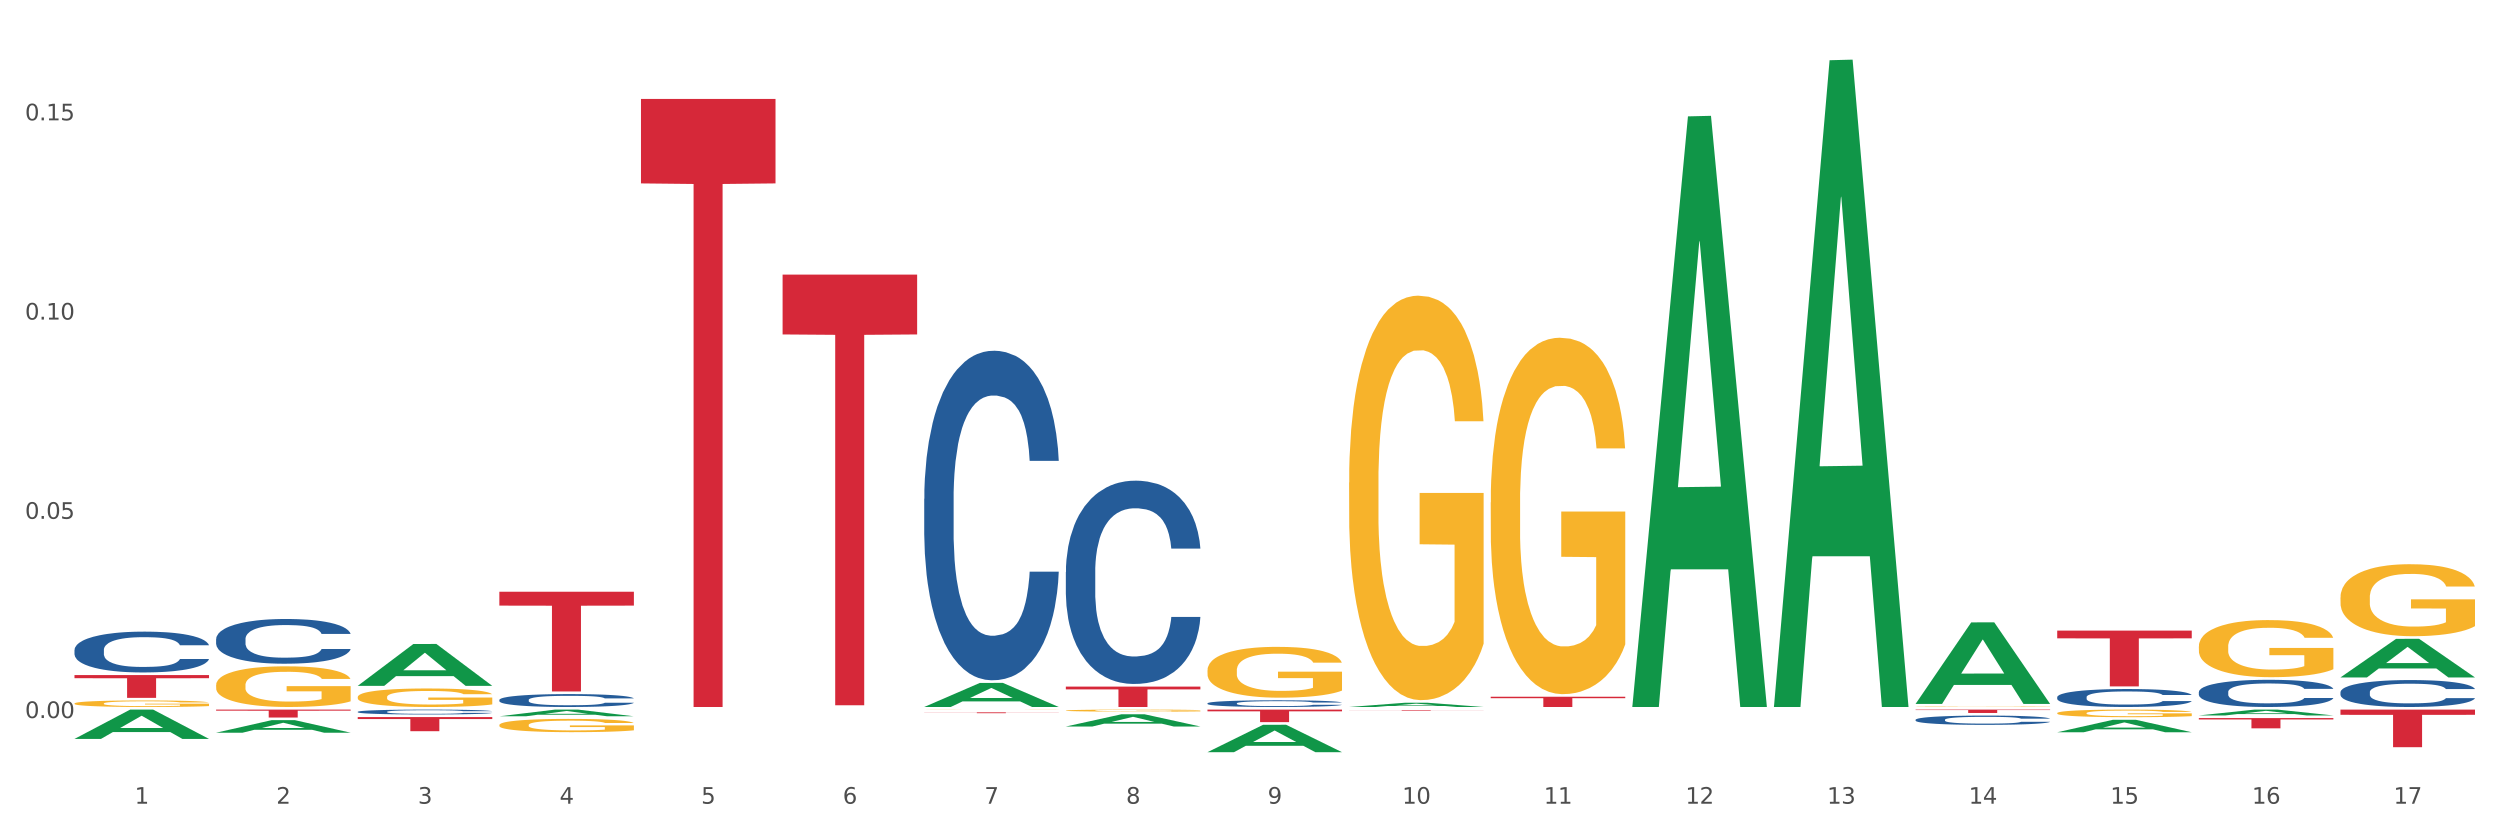 <?xml version="1.0" encoding="utf-8" standalone="no"?>
<!DOCTYPE svg PUBLIC "-//W3C//DTD SVG 1.1//EN"
  "http://www.w3.org/Graphics/SVG/1.1/DTD/svg11.dtd">
<svg xmlns:xlink="http://www.w3.org/1999/xlink" width="1080pt" height="360pt" viewBox="0 0 1080 360" xmlns="http://www.w3.org/2000/svg" version="1.1">
 <rect x="0" y="0" width="1080" height="360" fill="#333333" stroke="none"/>
 <defs>
  <style type="text/css">*{stroke-linejoin: round; stroke-linecap: butt}</style>
 </defs>
 <g id="figure_1">
  <g id="patch_1">
   <path d="M 0 360 
L 1080 360 
L 1080 0 
L 0 0 
z
" style="fill: #ffffff; stroke: #ffffff; stroke-linejoin: miter"/>
  </g>
  <g id="axes_1">
   <g id="matplotlib.axis_1">
    <g id="xtick_1">
     <g id="text_1">
      <!-- 1 -->
      <g style="fill: #4d4d4d" transform="translate(58.182 347.204) scale(0.096 -0.096)">
       <defs>
        <path id="DejaVuSans-31" d="M 794 531 
L 1825 531 
L 1825 4091 
L 703 3866 
L 703 4441 
L 1819 4666 
L 2450 4666 
L 2450 531 
L 3481 531 
L 3481 0 
L 794 0 
L 794 531 
z
" transform="scale(0.016)"/>
       </defs>
       <use xlink:href="#DejaVuSans-31"/>
      </g>
     </g>
    </g>
    <g id="xtick_2">
     <g id="text_2">
      <!-- 2 -->
      <g style="fill: #4d4d4d" transform="translate(119.364 347.204) scale(0.096 -0.096)">
       <defs>
        <path id="DejaVuSans-32" d="M 1228 531 
L 3431 531 
L 3431 0 
L 469 0 
L 469 531 
Q 828 903 1448 1529 
Q 2069 2156 2228 2338 
Q 2531 2678 2651 2914 
Q 2772 3150 2772 3378 
Q 2772 3750 2511 3984 
Q 2250 4219 1831 4219 
Q 1534 4219 1204 4116 
Q 875 4013 500 3803 
L 500 4441 
Q 881 4594 1212 4672 
Q 1544 4750 1819 4750 
Q 2544 4750 2975 4387 
Q 3406 4025 3406 3419 
Q 3406 3131 3298 2873 
Q 3191 2616 2906 2266 
Q 2828 2175 2409 1742 
Q 1991 1309 1228 531 
z
" transform="scale(0.016)"/>
       </defs>
       <use xlink:href="#DejaVuSans-32"/>
      </g>
     </g>
    </g>
    <g id="xtick_3">
     <g id="text_3">
      <!-- 3 -->
      <g style="fill: #4d4d4d" transform="translate(180.545 347.204) scale(0.096 -0.096)">
       <defs>
        <path id="DejaVuSans-33" d="M 2597 2516 
Q 3050 2419 3304 2112 
Q 3559 1806 3559 1356 
Q 3559 666 3084 287 
Q 2609 -91 1734 -91 
Q 1441 -91 1130 -33 
Q 819 25 488 141 
L 488 750 
Q 750 597 1062 519 
Q 1375 441 1716 441 
Q 2309 441 2620 675 
Q 2931 909 2931 1356 
Q 2931 1769 2642 2001 
Q 2353 2234 1838 2234 
L 1294 2234 
L 1294 2753 
L 1863 2753 
Q 2328 2753 2575 2939 
Q 2822 3125 2822 3475 
Q 2822 3834 2567 4026 
Q 2313 4219 1838 4219 
Q 1578 4219 1281 4162 
Q 984 4106 628 3988 
L 628 4550 
Q 988 4650 1302 4700 
Q 1616 4750 1894 4750 
Q 2613 4750 3031 4423 
Q 3450 4097 3450 3541 
Q 3450 3153 3228 2886 
Q 3006 2619 2597 2516 
z
" transform="scale(0.016)"/>
       </defs>
       <use xlink:href="#DejaVuSans-33"/>
      </g>
     </g>
    </g>
    <g id="xtick_4">
     <g id="text_4">
      <!-- 4 -->
      <g style="fill: #4d4d4d" transform="translate(241.726 347.204) scale(0.096 -0.096)">
       <defs>
        <path id="DejaVuSans-34" d="M 2419 4116 
L 825 1625 
L 2419 1625 
L 2419 4116 
z
M 2253 4666 
L 3047 4666 
L 3047 1625 
L 3713 1625 
L 3713 1100 
L 3047 1100 
L 3047 0 
L 2419 0 
L 2419 1100 
L 313 1100 
L 313 1709 
L 2253 4666 
z
" transform="scale(0.016)"/>
       </defs>
       <use xlink:href="#DejaVuSans-34"/>
      </g>
     </g>
    </g>
    <g id="xtick_5">
     <g id="text_5">
      <!-- 5 -->
      <g style="fill: #4d4d4d" transform="translate(302.908 347.204) scale(0.096 -0.096)">
       <defs>
        <path id="DejaVuSans-35" d="M 691 4666 
L 3169 4666 
L 3169 4134 
L 1269 4134 
L 1269 2991 
Q 1406 3038 1543 3061 
Q 1681 3084 1819 3084 
Q 2600 3084 3056 2656 
Q 3513 2228 3513 1497 
Q 3513 744 3044 326 
Q 2575 -91 1722 -91 
Q 1428 -91 1123 -41 
Q 819 9 494 109 
L 494 744 
Q 775 591 1075 516 
Q 1375 441 1709 441 
Q 2250 441 2565 725 
Q 2881 1009 2881 1497 
Q 2881 1984 2565 2268 
Q 2250 2553 1709 2553 
Q 1456 2553 1204 2497 
Q 953 2441 691 2322 
L 691 4666 
z
" transform="scale(0.016)"/>
       </defs>
       <use xlink:href="#DejaVuSans-35"/>
      </g>
     </g>
    </g>
    <g id="xtick_6">
     <g id="text_6">
      <!-- 6 -->
      <g style="fill: #4d4d4d" transform="translate(364.089 347.204) scale(0.096 -0.096)">
       <defs>
        <path id="DejaVuSans-36" d="M 2113 2584 
Q 1688 2584 1439 2293 
Q 1191 2003 1191 1497 
Q 1191 994 1439 701 
Q 1688 409 2113 409 
Q 2538 409 2786 701 
Q 3034 994 3034 1497 
Q 3034 2003 2786 2293 
Q 2538 2584 2113 2584 
z
M 3366 4563 
L 3366 3988 
Q 3128 4100 2886 4159 
Q 2644 4219 2406 4219 
Q 1781 4219 1451 3797 
Q 1122 3375 1075 2522 
Q 1259 2794 1537 2939 
Q 1816 3084 2150 3084 
Q 2853 3084 3261 2657 
Q 3669 2231 3669 1497 
Q 3669 778 3244 343 
Q 2819 -91 2113 -91 
Q 1303 -91 875 529 
Q 447 1150 447 2328 
Q 447 3434 972 4092 
Q 1497 4750 2381 4750 
Q 2619 4750 2861 4703 
Q 3103 4656 3366 4563 
z
" transform="scale(0.016)"/>
       </defs>
       <use xlink:href="#DejaVuSans-36"/>
      </g>
     </g>
    </g>
    <g id="xtick_7">
     <g id="text_7">
      <!-- 7 -->
      <g style="fill: #4d4d4d" transform="translate(425.271 347.204) scale(0.096 -0.096)">
       <defs>
        <path id="DejaVuSans-37" d="M 525 4666 
L 3525 4666 
L 3525 4397 
L 1831 0 
L 1172 0 
L 2766 4134 
L 525 4134 
L 525 4666 
z
" transform="scale(0.016)"/>
       </defs>
       <use xlink:href="#DejaVuSans-37"/>
      </g>
     </g>
    </g>
    <g id="xtick_8">
     <g id="text_8">
      <!-- 8 -->
      <g style="fill: #4d4d4d" transform="translate(486.452 347.204) scale(0.096 -0.096)">
       <defs>
        <path id="DejaVuSans-38" d="M 2034 2216 
Q 1584 2216 1326 1975 
Q 1069 1734 1069 1313 
Q 1069 891 1326 650 
Q 1584 409 2034 409 
Q 2484 409 2743 651 
Q 3003 894 3003 1313 
Q 3003 1734 2745 1975 
Q 2488 2216 2034 2216 
z
M 1403 2484 
Q 997 2584 770 2862 
Q 544 3141 544 3541 
Q 544 4100 942 4425 
Q 1341 4750 2034 4750 
Q 2731 4750 3128 4425 
Q 3525 4100 3525 3541 
Q 3525 3141 3298 2862 
Q 3072 2584 2669 2484 
Q 3125 2378 3379 2068 
Q 3634 1759 3634 1313 
Q 3634 634 3220 271 
Q 2806 -91 2034 -91 
Q 1263 -91 848 271 
Q 434 634 434 1313 
Q 434 1759 690 2068 
Q 947 2378 1403 2484 
z
M 1172 3481 
Q 1172 3119 1398 2916 
Q 1625 2713 2034 2713 
Q 2441 2713 2670 2916 
Q 2900 3119 2900 3481 
Q 2900 3844 2670 4047 
Q 2441 4250 2034 4250 
Q 1625 4250 1398 4047 
Q 1172 3844 1172 3481 
z
" transform="scale(0.016)"/>
       </defs>
       <use xlink:href="#DejaVuSans-38"/>
      </g>
     </g>
    </g>
    <g id="xtick_9">
     <g id="text_9">
      <!-- 9 -->
      <g style="fill: #4d4d4d" transform="translate(547.634 347.204) scale(0.096 -0.096)">
       <defs>
        <path id="DejaVuSans-39" d="M 703 97 
L 703 672 
Q 941 559 1184 500 
Q 1428 441 1663 441 
Q 2288 441 2617 861 
Q 2947 1281 2994 2138 
Q 2813 1869 2534 1725 
Q 2256 1581 1919 1581 
Q 1219 1581 811 2004 
Q 403 2428 403 3163 
Q 403 3881 828 4315 
Q 1253 4750 1959 4750 
Q 2769 4750 3195 4129 
Q 3622 3509 3622 2328 
Q 3622 1225 3098 567 
Q 2575 -91 1691 -91 
Q 1453 -91 1209 -44 
Q 966 3 703 97 
z
M 1959 2075 
Q 2384 2075 2632 2365 
Q 2881 2656 2881 3163 
Q 2881 3666 2632 3958 
Q 2384 4250 1959 4250 
Q 1534 4250 1286 3958 
Q 1038 3666 1038 3163 
Q 1038 2656 1286 2365 
Q 1534 2075 1959 2075 
z
" transform="scale(0.016)"/>
       </defs>
       <use xlink:href="#DejaVuSans-39"/>
      </g>
     </g>
    </g>
    <g id="xtick_10">
     <g id="text_10">
      <!-- 10 -->
      <g style="fill: #4d4d4d" transform="translate(605.761 347.204) scale(0.096 -0.096)">
       <defs>
        <path id="DejaVuSans-30" d="M 2034 4250 
Q 1547 4250 1301 3770 
Q 1056 3291 1056 2328 
Q 1056 1369 1301 889 
Q 1547 409 2034 409 
Q 2525 409 2770 889 
Q 3016 1369 3016 2328 
Q 3016 3291 2770 3770 
Q 2525 4250 2034 4250 
z
M 2034 4750 
Q 2819 4750 3233 4129 
Q 3647 3509 3647 2328 
Q 3647 1150 3233 529 
Q 2819 -91 2034 -91 
Q 1250 -91 836 529 
Q 422 1150 422 2328 
Q 422 3509 836 4129 
Q 1250 4750 2034 4750 
z
" transform="scale(0.016)"/>
       </defs>
       <use xlink:href="#DejaVuSans-31"/>
       <use xlink:href="#DejaVuSans-30" transform="translate(63.623 0)"/>
      </g>
     </g>
    </g>
    <g id="xtick_11">
     <g id="text_11">
      <!-- 11 -->
      <g style="fill: #4d4d4d" transform="translate(666.942 347.204) scale(0.096 -0.096)">
       <use xlink:href="#DejaVuSans-31"/>
       <use xlink:href="#DejaVuSans-31" transform="translate(63.623 0)"/>
      </g>
     </g>
    </g>
    <g id="xtick_12">
     <g id="text_12">
      <!-- 12 -->
      <g style="fill: #4d4d4d" transform="translate(728.124 347.204) scale(0.096 -0.096)">
       <use xlink:href="#DejaVuSans-31"/>
       <use xlink:href="#DejaVuSans-32" transform="translate(63.623 0)"/>
      </g>
     </g>
    </g>
    <g id="xtick_13">
     <g id="text_13">
      <!-- 13 -->
      <g style="fill: #4d4d4d" transform="translate(789.305 347.204) scale(0.096 -0.096)">
       <use xlink:href="#DejaVuSans-31"/>
       <use xlink:href="#DejaVuSans-33" transform="translate(63.623 0)"/>
      </g>
     </g>
    </g>
    <g id="xtick_14">
     <g id="text_14">
      <!-- 14 -->
      <g style="fill: #4d4d4d" transform="translate(850.487 347.204) scale(0.096 -0.096)">
       <use xlink:href="#DejaVuSans-31"/>
       <use xlink:href="#DejaVuSans-34" transform="translate(63.623 0)"/>
      </g>
     </g>
    </g>
    <g id="xtick_15">
     <g id="text_15">
      <!-- 15 -->
      <g style="fill: #4d4d4d" transform="translate(911.668 347.204) scale(0.096 -0.096)">
       <use xlink:href="#DejaVuSans-31"/>
       <use xlink:href="#DejaVuSans-35" transform="translate(63.623 0)"/>
      </g>
     </g>
    </g>
    <g id="xtick_16">
     <g id="text_16">
      <!-- 16 -->
      <g style="fill: #4d4d4d" transform="translate(972.849 347.204) scale(0.096 -0.096)">
       <use xlink:href="#DejaVuSans-31"/>
       <use xlink:href="#DejaVuSans-36" transform="translate(63.623 0)"/>
      </g>
     </g>
    </g>
    <g id="xtick_17">
     <g id="text_17">
      <!-- 17 -->
      <g style="fill: #4d4d4d" transform="translate(1034.031 347.204) scale(0.096 -0.096)">
       <use xlink:href="#DejaVuSans-31"/>
       <use xlink:href="#DejaVuSans-37" transform="translate(63.623 0)"/>
      </g>
     </g>
    </g>
    <g id="xtick_18"/>
    <g id="xtick_19"/>
    <g id="xtick_20"/>
    <g id="xtick_21"/>
    <g id="xtick_22"/>
    <g id="xtick_23"/>
    <g id="xtick_24"/>
    <g id="xtick_25"/>
    <g id="xtick_26"/>
    <g id="xtick_27"/>
    <g id="xtick_28"/>
    <g id="xtick_29"/>
    <g id="xtick_30"/>
    <g id="xtick_31"/>
    <g id="xtick_32"/>
    <g id="xtick_33"/>
   </g>
   <g id="matplotlib.axis_2">
    <g id="ytick_1">
     <g id="text_18">
      <!-- 0.00 -->
      <g style="fill: #4d4d4d" transform="translate(10.8 310.192) scale(0.096 -0.096)">
       <defs>
        <path id="DejaVuSans-2e" d="M 684 794 
L 1344 794 
L 1344 0 
L 684 0 
L 684 794 
z
" transform="scale(0.016)"/>
       </defs>
       <use xlink:href="#DejaVuSans-30"/>
       <use xlink:href="#DejaVuSans-2e" transform="translate(63.623 0)"/>
       <use xlink:href="#DejaVuSans-30" transform="translate(95.41 0)"/>
       <use xlink:href="#DejaVuSans-30" transform="translate(159.033 0)"/>
      </g>
     </g>
    </g>
    <g id="ytick_2">
     <g id="text_19">
      <!-- 0.05 -->
      <g style="fill: #4d4d4d" transform="translate(10.8 224.126) scale(0.096 -0.096)">
       <use xlink:href="#DejaVuSans-30"/>
       <use xlink:href="#DejaVuSans-2e" transform="translate(63.623 0)"/>
       <use xlink:href="#DejaVuSans-30" transform="translate(95.41 0)"/>
       <use xlink:href="#DejaVuSans-35" transform="translate(159.033 0)"/>
      </g>
     </g>
    </g>
    <g id="ytick_3">
     <g id="text_20">
      <!-- 0.10 -->
      <g style="fill: #4d4d4d" transform="translate(10.8 138.06) scale(0.096 -0.096)">
       <use xlink:href="#DejaVuSans-30"/>
       <use xlink:href="#DejaVuSans-2e" transform="translate(63.623 0)"/>
       <use xlink:href="#DejaVuSans-31" transform="translate(95.41 0)"/>
       <use xlink:href="#DejaVuSans-30" transform="translate(159.033 0)"/>
      </g>
     </g>
    </g>
    <g id="ytick_4">
     <g id="text_21">
      <!-- 0.15 -->
      <g style="fill: #4d4d4d" transform="translate(10.8 51.993) scale(0.096 -0.096)">
       <use xlink:href="#DejaVuSans-30"/>
       <use xlink:href="#DejaVuSans-2e" transform="translate(63.623 0)"/>
       <use xlink:href="#DejaVuSans-31" transform="translate(95.41 0)"/>
       <use xlink:href="#DejaVuSans-35" transform="translate(159.033 0)"/>
      </g>
     </g>
    </g>
    <g id="ytick_5"/>
    <g id="ytick_6"/>
    <g id="ytick_7"/>
   </g>
   <g id="PolyCollection_1">
    <path d="M 32.175 319.192 
L 32.235 319.18 
L 56.203 306.557 
L 66.15 306.545 
L 90.297 319.216 
L 78.793 319.216 
L 73.58 316.265 
L 48.833 316.265 
L 48.653 316.313 
L 43.62 319.216 
L 32.175 319.216 
L 32.175 319.192 
L 51.949 314.505 
L 70.464 314.493 
L 61.296 309.246 
L 61.176 309.222 
L 61.056 309.258 
L 51.889 314.493 
L 51.949 314.505 
L 32.175 319.192 
z
" clip-path="url(#p677b560f74)" style="fill: #109648"/>
    <path d="M 93.356 316.518 
L 93.416 316.513 
L 117.384 311.096 
L 127.331 311.091 
L 151.479 316.529 
L 139.974 316.529 
L 134.761 315.262 
L 110.014 315.262 
L 109.834 315.283 
L 104.801 316.529 
L 93.356 316.529 
L 93.356 316.518 
L 113.13 314.506 
L 131.645 314.501 
L 122.478 312.25 
L 122.358 312.239 
L 122.238 312.255 
L 113.07 314.501 
L 113.13 314.506 
L 93.356 316.518 
z
" clip-path="url(#p677b560f74)" style="fill: #109648"/>
    <path d="M 154.538 296.264 
L 154.598 296.247 
L 178.566 278.206 
L 188.512 278.189 
L 212.66 296.298 
L 201.156 296.298 
L 195.943 292.081 
L 171.196 292.081 
L 171.016 292.149 
L 165.983 296.298 
L 154.538 296.298 
L 154.538 296.264 
L 174.311 289.565 
L 192.827 289.548 
L 183.659 282.049 
L 183.539 282.015 
L 183.419 282.066 
L 174.251 289.548 
L 174.311 289.565 
L 154.538 296.264 
z
" clip-path="url(#p677b560f74)" style="fill: #109648"/>
    <path d="M 215.719 309.435 
L 215.779 309.432 
L 239.747 306.548 
L 249.694 306.545 
L 273.842 309.441 
L 262.337 309.441 
L 257.124 308.766 
L 232.377 308.766 
L 232.197 308.777 
L 227.164 309.441 
L 215.719 309.441 
L 215.719 309.435 
L 235.493 308.364 
L 254.008 308.361 
L 244.84 307.162 
L 244.72 307.157 
L 244.601 307.165 
L 235.433 308.361 
L 235.493 308.364 
L 215.719 309.435 
z
" clip-path="url(#p677b560f74)" style="fill: #109648"/>
    <path d="M 399.263 305.402 
L 399.323 305.393 
L 423.291 295.019 
L 433.238 295.009 
L 457.386 305.422 
L 445.881 305.422 
L 440.668 302.997 
L 415.921 302.997 
L 415.741 303.036 
L 410.708 305.422 
L 399.263 305.422 
L 399.263 305.402 
L 419.037 301.55 
L 437.552 301.541 
L 428.385 297.229 
L 428.265 297.209 
L 428.145 297.239 
L 418.977 301.541 
L 419.037 301.55 
L 399.263 305.402 
z
" clip-path="url(#p677b560f74)" style="fill: #109648"/>
    <path d="M 1011.078 306.545 
L 1069.2 306.545 
L 1069.2 308.805 
L 1046.337 308.82 
L 1046.337 322.804 
L 1033.803 322.804 
L 1033.803 308.82 
L 1011.078 308.805 
L 1011.078 306.56 
L 1011.078 306.545 
z
" clip-path="url(#p677b560f74)" style="fill: #d62839"/>
    <path d="M 949.896 310.197 
L 1008.019 310.197 
L 1008.019 310.816 
L 985.155 310.82 
L 985.155 314.648 
L 972.622 314.648 
L 972.622 310.82 
L 949.896 310.816 
L 949.896 310.201 
L 949.896 310.197 
z
" clip-path="url(#p677b560f74)" style="fill: #d62839"/>
    <path d="M 888.715 272.415 
L 946.837 272.415 
L 946.837 275.767 
L 923.974 275.79 
L 923.974 296.534 
L 911.44 296.534 
L 911.44 275.79 
L 888.715 275.767 
L 888.715 272.438 
L 888.715 272.415 
z
" clip-path="url(#p677b560f74)" style="fill: #d62839"/>
    <path d="M 460.445 296.6 
L 518.567 296.6 
L 518.567 297.826 
L 495.704 297.835 
L 495.704 305.422 
L 483.17 305.422 
L 483.17 297.835 
L 460.445 297.826 
L 460.445 296.609 
L 460.445 296.6 
z
" clip-path="url(#p677b560f74)" style="fill: #d62839"/>
    <path d="M 521.626 306.545 
L 579.749 306.545 
L 579.749 307.3 
L 556.885 307.305 
L 556.885 311.974 
L 544.352 311.974 
L 544.352 307.305 
L 521.626 307.3 
L 521.626 306.55 
L 521.626 306.545 
z
" clip-path="url(#p677b560f74)" style="fill: #d62839"/>
    <path d="M 32.175 291.626 
L 90.297 291.626 
L 90.297 292.994 
L 67.434 293.003 
L 67.434 301.472 
L 54.901 301.472 
L 54.901 293.003 
L 32.175 292.994 
L 32.175 291.635 
L 32.175 291.626 
z
" clip-path="url(#p677b560f74)" style="fill: #d62839"/>
    <path d="M 93.356 306.545 
L 151.479 306.545 
L 151.479 307.021 
L 128.615 307.024 
L 128.615 309.967 
L 116.082 309.967 
L 116.082 307.024 
L 93.356 307.021 
L 93.356 306.548 
L 93.356 306.545 
z
" clip-path="url(#p677b560f74)" style="fill: #d62839"/>
    <path d="M 582.808 306.876 
L 640.93 306.876 
L 640.93 306.912 
L 618.067 306.912 
L 618.067 307.13 
L 605.533 307.13 
L 605.533 306.912 
L 582.808 306.912 
L 582.808 306.877 
L 582.808 306.876 
z
" clip-path="url(#p677b560f74)" style="fill: #d62839"/>
    <path d="M 399.263 307.739 
L 457.386 307.739 
L 457.386 307.79 
L 434.523 307.791 
L 434.523 308.111 
L 421.989 308.111 
L 421.989 307.791 
L 399.263 307.79 
L 399.263 307.739 
L 399.263 307.739 
z
" clip-path="url(#p677b560f74)" style="fill: #d62839"/>
    <path d="M 215.719 255.64 
L 273.842 255.64 
L 273.842 261.626 
L 250.978 261.667 
L 250.978 298.721 
L 238.445 298.721 
L 238.445 261.667 
L 215.719 261.626 
L 215.719 255.68 
L 215.719 255.64 
z
" clip-path="url(#p677b560f74)" style="fill: #d62839"/>
    <path d="M 154.538 309.783 
L 212.66 309.783 
L 212.66 310.629 
L 189.797 310.634 
L 189.797 315.87 
L 177.263 315.87 
L 177.263 310.634 
L 154.538 310.629 
L 154.538 309.788 
L 154.538 309.783 
z
" clip-path="url(#p677b560f74)" style="fill: #d62839"/>
    <path d="M 338.082 118.625 
L 396.204 118.625 
L 396.204 144.479 
L 373.341 144.654 
L 373.341 304.669 
L 360.808 304.669 
L 360.808 144.654 
L 338.082 144.479 
L 338.082 118.8 
L 338.082 118.625 
z
" clip-path="url(#p677b560f74)" style="fill: #d62839"/>
    <path d="M 276.901 42.726 
L 335.023 42.726 
L 335.023 79.232 
L 312.16 79.479 
L 312.16 305.422 
L 299.626 305.422 
L 299.626 79.479 
L 276.901 79.232 
L 276.901 42.973 
L 276.901 42.726 
z
" clip-path="url(#p677b560f74)" style="fill: #d62839"/>
    <path d="M 460.445 313.846 
L 460.505 313.841 
L 484.473 308.563 
L 494.42 308.558 
L 518.567 313.856 
L 507.063 313.856 
L 501.85 312.622 
L 477.103 312.622 
L 476.923 312.642 
L 471.89 313.856 
L 460.445 313.856 
L 460.445 313.846 
L 480.218 311.886 
L 498.734 311.881 
L 489.566 309.687 
L 489.446 309.677 
L 489.326 309.692 
L 480.159 311.881 
L 480.218 311.886 
L 460.445 313.846 
z
" clip-path="url(#p677b560f74)" style="fill: #109648"/>
    <path d="M 460.445 247.109 
L 460.514 247.029 
L 460.514 244.783 
L 460.72 241.735 
L 461.475 236.12 
L 462.437 231.869 
L 464.086 226.896 
L 464.979 224.81 
L 466.147 222.484 
L 468.552 218.714 
L 471.3 215.506 
L 473.224 213.741 
L 474.666 212.618 
L 477.895 210.613 
L 479.75 209.73 
L 481.674 209.009 
L 483.323 208.527 
L 486.071 207.966 
L 488.269 207.725 
L 490.811 207.645 
L 492.941 207.725 
L 495.758 208.046 
L 499.88 209.009 
L 501.46 209.57 
L 503.59 210.533 
L 505.789 211.816 
L 507.575 213.099 
L 509.636 214.944 
L 511.766 217.351 
L 513.827 220.399 
L 515.27 223.206 
L 516.437 226.174 
L 517.468 229.783 
L 518.224 233.714 
L 518.567 237.003 
L 505.995 237.003 
L 505.651 234.035 
L 504.964 230.826 
L 504.277 228.661 
L 503.521 226.896 
L 502.353 224.891 
L 501.323 223.607 
L 499.605 222.083 
L 498.025 221.121 
L 496.72 220.559 
L 495.14 220.078 
L 491.773 219.597 
L 489.369 219.597 
L 487.857 219.757 
L 486.002 220.158 
L 484.422 220.719 
L 482.567 221.682 
L 481.124 222.725 
L 479.682 224.088 
L 478.857 225.051 
L 477.621 226.816 
L 476.796 228.259 
L 475.697 230.746 
L 475.079 232.511 
L 473.979 237.083 
L 473.498 240.452 
L 473.292 242.778 
L 473.155 245.345 
L 473.155 257.858 
L 473.567 263.473 
L 473.911 265.879 
L 474.46 268.606 
L 475.491 272.136 
L 477.002 275.585 
L 478.582 278.071 
L 479.888 279.595 
L 481.124 280.718 
L 482.361 281.601 
L 483.872 282.403 
L 485.109 282.884 
L 486.964 283.365 
L 489.163 283.606 
L 490.88 283.606 
L 494.384 283.205 
L 495.964 282.804 
L 497.476 282.242 
L 499.124 281.36 
L 500.43 280.397 
L 501.186 279.675 
L 502.422 278.151 
L 503.384 276.547 
L 504.208 274.702 
L 504.758 273.098 
L 505.376 270.692 
L 505.857 267.965 
L 505.995 266.521 
L 518.567 266.521 
L 518.292 269.408 
L 517.812 272.216 
L 516.85 275.986 
L 516.094 278.151 
L 514.926 280.798 
L 513.689 283.044 
L 511.972 285.531 
L 510.392 287.376 
L 508.743 288.98 
L 506.957 290.424 
L 503.728 292.429 
L 502.56 292.991 
L 500.086 293.953 
L 498.163 294.515 
L 495.346 295.076 
L 492.46 295.397 
L 489.437 295.477 
L 486.758 295.317 
L 483.804 294.836 
L 481.949 294.354 
L 479.888 293.632 
L 477.483 292.509 
L 475.216 291.146 
L 473.086 289.542 
L 471.094 287.697 
L 469.239 285.611 
L 466.834 282.162 
L 465.048 278.793 
L 463.743 275.665 
L 462.849 273.018 
L 461.956 269.649 
L 461.475 267.323 
L 460.72 261.708 
L 460.445 256.494 
L 460.445 247.109 
z
" clip-path="url(#p677b560f74)" style="fill: #255c99"/>
    <path d="M 399.263 215.487 
L 399.332 215.357 
L 399.332 211.716 
L 399.538 206.776 
L 400.294 197.675 
L 401.256 190.784 
L 402.905 182.723 
L 403.798 179.342 
L 404.966 175.572 
L 407.37 169.461 
L 410.118 164.261 
L 412.042 161.4 
L 413.485 159.58 
L 416.714 156.33 
L 418.569 154.899 
L 420.493 153.729 
L 422.141 152.949 
L 424.89 152.039 
L 427.088 151.649 
L 429.63 151.519 
L 431.76 151.649 
L 434.577 152.169 
L 438.699 153.729 
L 440.279 154.639 
L 442.409 156.2 
L 444.607 158.28 
L 446.393 160.36 
L 448.455 163.351 
L 450.584 167.251 
L 452.645 172.192 
L 454.088 176.742 
L 455.256 181.553 
L 456.287 187.403 
L 457.042 193.774 
L 457.386 199.105 
L 444.813 199.105 
L 444.47 194.294 
L 443.783 189.094 
L 443.096 185.583 
L 442.34 182.723 
L 441.172 179.472 
L 440.142 177.392 
L 438.424 174.922 
L 436.844 173.362 
L 435.538 172.452 
L 433.958 171.672 
L 430.592 170.891 
L 428.187 170.891 
L 426.676 171.151 
L 424.821 171.802 
L 423.241 172.712 
L 421.386 174.272 
L 419.943 175.962 
L 418.5 178.172 
L 417.676 179.732 
L 416.439 182.593 
L 415.615 184.933 
L 414.515 188.964 
L 413.897 191.824 
L 412.798 199.235 
L 412.317 204.695 
L 412.111 208.466 
L 411.973 212.626 
L 411.973 232.909 
L 412.386 242.01 
L 412.729 245.91 
L 413.279 250.331 
L 414.309 256.052 
L 415.821 261.642 
L 417.401 265.673 
L 418.706 268.143 
L 419.943 269.963 
L 421.18 271.393 
L 422.691 272.694 
L 423.928 273.474 
L 425.783 274.254 
L 427.981 274.644 
L 429.699 274.644 
L 433.203 273.994 
L 434.783 273.344 
L 436.294 272.434 
L 437.943 271.003 
L 439.248 269.443 
L 440.004 268.273 
L 441.241 265.803 
L 442.203 263.203 
L 443.027 260.212 
L 443.577 257.612 
L 444.195 253.711 
L 444.676 249.291 
L 444.813 246.951 
L 457.386 246.951 
L 457.111 251.631 
L 456.63 256.182 
L 455.668 262.292 
L 454.913 265.803 
L 453.745 270.093 
L 452.508 273.734 
L 450.79 277.764 
L 449.21 280.755 
L 447.561 283.355 
L 445.775 285.695 
L 442.546 288.946 
L 441.378 289.856 
L 438.905 291.416 
L 436.981 292.326 
L 434.164 293.236 
L 431.279 293.756 
L 428.256 293.886 
L 425.577 293.626 
L 422.622 292.846 
L 420.767 292.066 
L 418.706 290.896 
L 416.302 289.076 
L 414.035 286.865 
L 411.905 284.265 
L 409.912 281.275 
L 408.057 277.894 
L 405.653 272.304 
L 403.867 266.843 
L 402.561 261.772 
L 401.668 257.482 
L 400.775 252.021 
L 400.294 248.251 
L 399.538 239.15 
L 399.263 230.699 
L 399.263 215.487 
z
" clip-path="url(#p677b560f74)" style="fill: #255c99"/>
    <path d="M 215.719 302.35 
L 215.788 302.345 
L 215.788 302.203 
L 215.994 302.009 
L 216.75 301.653 
L 217.712 301.383 
L 219.36 301.067 
L 220.254 300.934 
L 221.422 300.787 
L 223.826 300.547 
L 226.574 300.343 
L 228.498 300.231 
L 229.941 300.16 
L 233.17 300.033 
L 235.025 299.977 
L 236.948 299.931 
L 238.597 299.9 
L 241.345 299.865 
L 243.544 299.849 
L 246.086 299.844 
L 248.216 299.849 
L 251.032 299.87 
L 255.155 299.931 
L 256.735 299.966 
L 258.864 300.028 
L 261.063 300.109 
L 262.849 300.191 
L 264.91 300.308 
L 267.04 300.461 
L 269.101 300.654 
L 270.544 300.832 
L 271.712 301.021 
L 272.742 301.25 
L 273.498 301.5 
L 273.842 301.709 
L 261.269 301.709 
L 260.926 301.52 
L 260.238 301.316 
L 259.551 301.179 
L 258.796 301.067 
L 257.628 300.939 
L 256.597 300.858 
L 254.88 300.761 
L 253.3 300.7 
L 251.994 300.664 
L 250.414 300.634 
L 247.048 300.603 
L 244.643 300.603 
L 243.132 300.613 
L 241.277 300.639 
L 239.696 300.674 
L 237.841 300.736 
L 236.399 300.802 
L 234.956 300.888 
L 234.132 300.95 
L 232.895 301.062 
L 232.07 301.153 
L 230.971 301.311 
L 230.353 301.423 
L 229.254 301.714 
L 228.773 301.928 
L 228.567 302.075 
L 228.429 302.238 
L 228.429 303.033 
L 228.841 303.39 
L 229.185 303.542 
L 229.735 303.716 
L 230.765 303.94 
L 232.277 304.159 
L 233.857 304.317 
L 235.162 304.413 
L 236.399 304.485 
L 237.635 304.541 
L 239.147 304.592 
L 240.383 304.622 
L 242.238 304.653 
L 244.437 304.668 
L 246.154 304.668 
L 249.658 304.643 
L 251.238 304.617 
L 252.75 304.582 
L 254.399 304.526 
L 255.704 304.464 
L 256.46 304.419 
L 257.696 304.322 
L 258.658 304.22 
L 259.483 304.103 
L 260.032 304.001 
L 260.651 303.848 
L 261.132 303.675 
L 261.269 303.583 
L 273.842 303.583 
L 273.567 303.767 
L 273.086 303.945 
L 272.124 304.184 
L 271.368 304.322 
L 270.2 304.49 
L 268.964 304.632 
L 267.246 304.79 
L 265.666 304.908 
L 264.017 305.009 
L 262.231 305.101 
L 259.002 305.228 
L 257.834 305.264 
L 255.361 305.325 
L 253.437 305.361 
L 250.62 305.397 
L 247.735 305.417 
L 244.712 305.422 
L 242.032 305.412 
L 239.078 305.381 
L 237.223 305.351 
L 235.162 305.305 
L 232.757 305.234 
L 230.49 305.147 
L 228.361 305.045 
L 226.368 304.928 
L 224.513 304.795 
L 222.109 304.576 
L 220.322 304.363 
L 219.017 304.164 
L 218.124 303.996 
L 217.231 303.782 
L 216.75 303.634 
L 215.994 303.277 
L 215.719 302.946 
L 215.719 302.35 
z
" clip-path="url(#p677b560f74)" style="fill: #255c99"/>
    <path d="M 154.538 307.495 
L 154.607 307.493 
L 154.607 307.439 
L 154.813 307.366 
L 155.568 307.231 
L 156.53 307.128 
L 158.179 307.009 
L 159.072 306.958 
L 160.24 306.902 
L 162.645 306.812 
L 165.393 306.734 
L 167.317 306.692 
L 168.759 306.665 
L 171.988 306.617 
L 173.843 306.595 
L 175.767 306.578 
L 177.416 306.566 
L 180.164 306.553 
L 182.362 306.547 
L 184.904 306.545 
L 187.034 306.547 
L 189.851 306.555 
L 193.973 306.578 
L 195.553 306.592 
L 197.683 306.615 
L 199.882 306.646 
L 201.668 306.676 
L 203.729 306.721 
L 205.859 306.779 
L 207.92 306.852 
L 209.362 306.92 
L 210.53 306.991 
L 211.561 307.078 
L 212.317 307.173 
L 212.66 307.252 
L 200.088 307.252 
L 199.744 307.18 
L 199.057 307.103 
L 198.37 307.051 
L 197.614 307.009 
L 196.446 306.96 
L 195.416 306.929 
L 193.698 306.893 
L 192.118 306.87 
L 190.813 306.856 
L 189.233 306.844 
L 185.866 306.833 
L 183.462 306.833 
L 181.95 306.837 
L 180.095 306.846 
L 178.515 306.86 
L 176.66 306.883 
L 175.217 306.908 
L 173.775 306.941 
L 172.95 306.964 
L 171.713 307.007 
L 170.889 307.041 
L 169.79 307.101 
L 169.171 307.144 
L 168.072 307.254 
L 167.591 307.335 
L 167.385 307.391 
L 167.248 307.453 
L 167.248 307.754 
L 167.66 307.889 
L 168.004 307.947 
L 168.553 308.013 
L 169.584 308.098 
L 171.095 308.181 
L 172.675 308.24 
L 173.981 308.277 
L 175.217 308.304 
L 176.454 308.325 
L 177.965 308.345 
L 179.202 308.356 
L 181.057 308.368 
L 183.255 308.374 
L 184.973 308.374 
L 188.477 308.364 
L 190.057 308.354 
L 191.568 308.341 
L 193.217 308.32 
L 194.523 308.296 
L 195.278 308.279 
L 196.515 308.242 
L 197.477 308.204 
L 198.301 308.159 
L 198.851 308.121 
L 199.469 308.063 
L 199.95 307.997 
L 200.088 307.962 
L 212.66 307.962 
L 212.385 308.032 
L 211.904 308.1 
L 210.943 308.19 
L 210.187 308.242 
L 209.019 308.306 
L 207.782 308.36 
L 206.065 308.42 
L 204.485 308.464 
L 202.836 308.503 
L 201.049 308.538 
L 197.82 308.586 
L 196.652 308.6 
L 194.179 308.623 
L 192.256 308.636 
L 189.439 308.65 
L 186.553 308.658 
L 183.53 308.659 
L 180.851 308.656 
L 177.897 308.644 
L 176.042 308.632 
L 173.981 308.615 
L 171.576 308.588 
L 169.309 308.555 
L 167.179 308.517 
L 165.187 308.472 
L 163.332 308.422 
L 160.927 308.339 
L 159.141 308.258 
L 157.836 308.183 
L 156.942 308.119 
L 156.049 308.038 
L 155.568 307.982 
L 154.813 307.847 
L 154.538 307.721 
L 154.538 307.495 
z
" clip-path="url(#p677b560f74)" style="fill: #255c99"/>
    <path d="M 93.356 276.086 
L 93.425 276.068 
L 93.425 275.574 
L 93.631 274.903 
L 94.387 273.668 
L 95.349 272.732 
L 96.998 271.638 
L 97.891 271.179 
L 99.059 270.667 
L 101.463 269.838 
L 104.211 269.132 
L 106.135 268.744 
L 107.578 268.497 
L 110.807 268.055 
L 112.662 267.861 
L 114.585 267.702 
L 116.234 267.596 
L 118.982 267.473 
L 121.181 267.42 
L 123.723 267.402 
L 125.853 267.42 
L 128.67 267.491 
L 132.792 267.702 
L 134.372 267.826 
L 136.502 268.038 
L 138.7 268.32 
L 140.486 268.602 
L 142.547 269.008 
L 144.677 269.538 
L 146.738 270.208 
L 148.181 270.826 
L 149.349 271.479 
L 150.38 272.273 
L 151.135 273.138 
L 151.479 273.862 
L 138.906 273.862 
L 138.563 273.209 
L 137.876 272.503 
L 137.189 272.026 
L 136.433 271.638 
L 135.265 271.197 
L 134.234 270.914 
L 132.517 270.579 
L 130.937 270.367 
L 129.631 270.244 
L 128.051 270.138 
L 124.685 270.032 
L 122.28 270.032 
L 120.769 270.067 
L 118.914 270.156 
L 117.334 270.279 
L 115.479 270.491 
L 114.036 270.72 
L 112.593 271.02 
L 111.769 271.232 
L 110.532 271.62 
L 109.708 271.938 
L 108.608 272.485 
L 107.99 272.873 
L 106.891 273.879 
L 106.41 274.621 
L 106.204 275.133 
L 106.066 275.697 
L 106.066 278.451 
L 106.479 279.686 
L 106.822 280.215 
L 107.372 280.815 
L 108.402 281.592 
L 109.914 282.351 
L 111.494 282.898 
L 112.799 283.233 
L 114.036 283.48 
L 115.273 283.675 
L 116.784 283.851 
L 118.021 283.957 
L 119.876 284.063 
L 122.074 284.116 
L 123.792 284.116 
L 127.295 284.028 
L 128.876 283.939 
L 130.387 283.816 
L 132.036 283.622 
L 133.341 283.41 
L 134.097 283.251 
L 135.334 282.916 
L 136.296 282.563 
L 137.12 282.157 
L 137.67 281.804 
L 138.288 281.274 
L 138.769 280.674 
L 138.906 280.357 
L 151.479 280.357 
L 151.204 280.992 
L 150.723 281.61 
L 149.761 282.439 
L 149.005 282.916 
L 147.838 283.498 
L 146.601 283.992 
L 144.883 284.539 
L 143.303 284.945 
L 141.654 285.298 
L 139.868 285.616 
L 136.639 286.057 
L 135.471 286.181 
L 132.998 286.393 
L 131.074 286.516 
L 128.257 286.64 
L 125.372 286.71 
L 122.349 286.728 
L 119.669 286.693 
L 116.715 286.587 
L 114.86 286.481 
L 112.799 286.322 
L 110.395 286.075 
L 108.127 285.775 
L 105.998 285.422 
L 104.005 285.016 
L 102.15 284.557 
L 99.746 283.798 
L 97.959 283.057 
L 96.654 282.369 
L 95.761 281.786 
L 94.868 281.045 
L 94.387 280.533 
L 93.631 279.298 
L 93.356 278.15 
L 93.356 276.086 
z
" clip-path="url(#p677b560f74)" style="fill: #255c99"/>
    <path d="M 582.808 305.419 
L 582.868 305.417 
L 606.836 303.593 
L 616.782 303.592 
L 640.93 305.422 
L 629.425 305.422 
L 624.212 304.996 
L 599.465 304.996 
L 599.286 305.003 
L 594.252 305.422 
L 582.808 305.422 
L 582.808 305.419 
L 602.581 304.741 
L 621.097 304.74 
L 611.929 303.982 
L 611.809 303.978 
L 611.689 303.983 
L 602.521 304.74 
L 602.581 304.741 
L 582.808 305.419 
z
" clip-path="url(#p677b560f74)" style="fill: #109648"/>
    <path d="M 521.626 303.828 
L 521.695 303.825 
L 521.695 303.751 
L 521.901 303.651 
L 522.657 303.466 
L 523.619 303.326 
L 525.268 303.162 
L 526.161 303.093 
L 527.329 303.016 
L 529.733 302.892 
L 532.481 302.786 
L 534.405 302.728 
L 535.848 302.691 
L 539.077 302.625 
L 540.932 302.596 
L 542.855 302.572 
L 544.504 302.556 
L 547.252 302.538 
L 549.451 302.53 
L 551.993 302.527 
L 554.123 302.53 
L 556.939 302.54 
L 561.062 302.572 
L 562.642 302.591 
L 564.772 302.622 
L 566.97 302.665 
L 568.756 302.707 
L 570.817 302.768 
L 572.947 302.847 
L 575.008 302.947 
L 576.451 303.04 
L 577.619 303.138 
L 578.649 303.257 
L 579.405 303.386 
L 579.749 303.495 
L 567.176 303.495 
L 566.833 303.397 
L 566.146 303.291 
L 565.459 303.22 
L 564.703 303.162 
L 563.535 303.096 
L 562.504 303.053 
L 560.787 303.003 
L 559.207 302.971 
L 557.901 302.953 
L 556.321 302.937 
L 552.955 302.921 
L 550.55 302.921 
L 549.039 302.926 
L 547.184 302.94 
L 545.604 302.958 
L 543.749 302.99 
L 542.306 303.024 
L 540.863 303.069 
L 540.039 303.101 
L 538.802 303.159 
L 537.978 303.207 
L 536.878 303.289 
L 536.26 303.347 
L 535.161 303.497 
L 534.68 303.608 
L 534.474 303.685 
L 534.336 303.77 
L 534.336 304.182 
L 534.749 304.367 
L 535.092 304.446 
L 535.642 304.536 
L 536.672 304.653 
L 538.184 304.766 
L 539.764 304.848 
L 541.069 304.899 
L 542.306 304.936 
L 543.542 304.965 
L 545.054 304.991 
L 546.291 305.007 
L 548.146 305.023 
L 550.344 305.031 
L 552.062 305.031 
L 555.565 305.018 
L 557.146 305.004 
L 558.657 304.986 
L 560.306 304.957 
L 561.611 304.925 
L 562.367 304.901 
L 563.604 304.851 
L 564.565 304.798 
L 565.39 304.737 
L 565.939 304.684 
L 566.558 304.605 
L 567.039 304.515 
L 567.176 304.468 
L 579.749 304.468 
L 579.474 304.563 
L 578.993 304.655 
L 578.031 304.78 
L 577.275 304.851 
L 576.107 304.938 
L 574.871 305.012 
L 573.153 305.094 
L 571.573 305.155 
L 569.924 305.208 
L 568.138 305.255 
L 564.909 305.322 
L 563.741 305.34 
L 561.268 305.372 
L 559.344 305.39 
L 556.527 305.409 
L 553.642 305.419 
L 550.619 305.422 
L 547.939 305.417 
L 544.985 305.401 
L 543.13 305.385 
L 541.069 305.361 
L 538.665 305.324 
L 536.397 305.279 
L 534.268 305.226 
L 532.275 305.166 
L 530.42 305.097 
L 528.016 304.983 
L 526.229 304.872 
L 524.924 304.769 
L 524.031 304.682 
L 523.138 304.571 
L 522.657 304.494 
L 521.901 304.309 
L 521.626 304.137 
L 521.626 303.828 
z
" clip-path="url(#p677b560f74)" style="fill: #255c99"/>
    <path d="M 705.171 304.942 
L 705.23 304.703 
L 729.198 50.273 
L 739.145 50.034 
L 763.293 305.422 
L 751.788 305.422 
L 746.575 245.951 
L 721.828 245.951 
L 721.649 246.911 
L 716.615 305.422 
L 705.171 305.422 
L 705.171 304.942 
L 724.944 210.461 
L 743.459 210.221 
L 734.292 104.468 
L 734.172 103.989 
L 734.052 104.708 
L 724.884 210.221 
L 724.944 210.461 
L 705.171 304.942 
z
" clip-path="url(#p677b560f74)" style="fill: #109648"/>
    <path d="M 766.352 304.897 
L 766.412 304.634 
L 790.38 26.022 
L 800.327 25.759 
L 824.474 305.422 
L 812.97 305.422 
L 807.757 240.299 
L 783.01 240.299 
L 782.83 241.349 
L 777.797 305.422 
L 766.352 305.422 
L 766.352 304.897 
L 786.126 201.435 
L 804.641 201.172 
L 795.473 85.368 
L 795.353 84.843 
L 795.233 85.631 
L 786.066 201.172 
L 786.126 201.435 
L 766.352 304.897 
z
" clip-path="url(#p677b560f74)" style="fill: #109648"/>
    <path d="M 888.715 301.146 
L 888.784 301.139 
L 888.784 300.94 
L 888.99 300.671 
L 889.745 300.174 
L 890.707 299.798 
L 892.356 299.359 
L 893.249 299.174 
L 894.417 298.969 
L 896.822 298.635 
L 899.57 298.352 
L 901.493 298.196 
L 902.936 298.097 
L 906.165 297.919 
L 908.02 297.841 
L 909.944 297.777 
L 911.593 297.735 
L 914.341 297.685 
L 916.539 297.664 
L 919.081 297.657 
L 921.211 297.664 
L 924.028 297.692 
L 928.15 297.777 
L 929.73 297.827 
L 931.86 297.912 
L 934.058 298.026 
L 935.845 298.139 
L 937.906 298.302 
L 940.036 298.515 
L 942.097 298.784 
L 943.539 299.033 
L 944.707 299.295 
L 945.738 299.614 
L 946.494 299.962 
L 946.837 300.252 
L 934.265 300.252 
L 933.921 299.99 
L 933.234 299.706 
L 932.547 299.515 
L 931.791 299.359 
L 930.623 299.182 
L 929.593 299.068 
L 927.875 298.933 
L 926.295 298.848 
L 924.99 298.799 
L 923.41 298.756 
L 920.043 298.714 
L 917.639 298.714 
L 916.127 298.728 
L 914.272 298.763 
L 912.692 298.813 
L 910.837 298.898 
L 909.394 298.99 
L 907.952 299.111 
L 907.127 299.196 
L 905.89 299.352 
L 905.066 299.479 
L 903.967 299.699 
L 903.348 299.855 
L 902.249 300.259 
L 901.768 300.557 
L 901.562 300.763 
L 901.425 300.99 
L 901.425 302.096 
L 901.837 302.593 
L 902.181 302.805 
L 902.73 303.046 
L 903.761 303.358 
L 905.272 303.663 
L 906.852 303.883 
L 908.158 304.018 
L 909.394 304.117 
L 910.631 304.195 
L 912.142 304.266 
L 913.379 304.309 
L 915.234 304.351 
L 917.432 304.373 
L 919.15 304.373 
L 922.654 304.337 
L 924.234 304.302 
L 925.745 304.252 
L 927.394 304.174 
L 928.7 304.089 
L 929.455 304.025 
L 930.692 303.89 
L 931.654 303.748 
L 932.478 303.585 
L 933.028 303.444 
L 933.646 303.231 
L 934.127 302.99 
L 934.265 302.862 
L 946.837 302.862 
L 946.562 303.117 
L 946.081 303.366 
L 945.12 303.699 
L 944.364 303.89 
L 943.196 304.124 
L 941.959 304.323 
L 940.242 304.543 
L 938.662 304.706 
L 937.013 304.848 
L 935.226 304.975 
L 931.997 305.153 
L 930.829 305.202 
L 928.356 305.287 
L 926.433 305.337 
L 923.616 305.387 
L 920.73 305.415 
L 917.707 305.422 
L 915.028 305.408 
L 912.074 305.365 
L 910.219 305.323 
L 908.158 305.259 
L 905.753 305.16 
L 903.486 305.039 
L 901.356 304.897 
L 899.364 304.734 
L 897.509 304.55 
L 895.104 304.245 
L 893.318 303.947 
L 892.013 303.67 
L 891.119 303.436 
L 890.226 303.139 
L 889.745 302.933 
L 888.99 302.437 
L 888.715 301.976 
L 888.715 301.146 
z
" clip-path="url(#p677b560f74)" style="fill: #255c99"/>
    <path d="M 949.896 298.951 
L 949.965 298.94 
L 949.965 298.64 
L 950.171 298.232 
L 950.927 297.481 
L 951.889 296.912 
L 953.537 296.247 
L 954.431 295.968 
L 955.599 295.657 
L 958.003 295.152 
L 960.751 294.723 
L 962.675 294.487 
L 964.118 294.337 
L 967.347 294.068 
L 969.202 293.95 
L 971.125 293.854 
L 972.774 293.789 
L 975.522 293.714 
L 977.721 293.682 
L 980.263 293.671 
L 982.393 293.682 
L 985.209 293.725 
L 989.331 293.854 
L 990.912 293.929 
L 993.041 294.058 
L 995.24 294.229 
L 997.026 294.401 
L 999.087 294.648 
L 1001.217 294.97 
L 1003.278 295.378 
L 1004.721 295.753 
L 1005.889 296.15 
L 1006.919 296.633 
L 1007.675 297.159 
L 1008.019 297.599 
L 995.446 297.599 
L 995.103 297.202 
L 994.415 296.773 
L 993.728 296.483 
L 992.973 296.247 
L 991.805 295.979 
L 990.774 295.807 
L 989.057 295.603 
L 987.477 295.474 
L 986.171 295.399 
L 984.591 295.335 
L 981.225 295.27 
L 978.82 295.27 
L 977.309 295.292 
L 975.454 295.345 
L 973.873 295.421 
L 972.018 295.549 
L 970.576 295.689 
L 969.133 295.871 
L 968.309 296 
L 967.072 296.236 
L 966.247 296.429 
L 965.148 296.762 
L 964.53 296.998 
L 963.431 297.61 
L 962.95 298.06 
L 962.744 298.372 
L 962.606 298.715 
L 962.606 300.389 
L 963.018 301.14 
L 963.362 301.462 
L 963.912 301.827 
L 964.942 302.299 
L 966.454 302.761 
L 968.034 303.093 
L 969.339 303.297 
L 970.576 303.447 
L 971.812 303.566 
L 973.324 303.673 
L 974.56 303.737 
L 976.415 303.802 
L 978.614 303.834 
L 980.331 303.834 
L 983.835 303.78 
L 985.415 303.727 
L 986.927 303.651 
L 988.576 303.533 
L 989.881 303.405 
L 990.637 303.308 
L 991.873 303.104 
L 992.835 302.889 
L 993.66 302.643 
L 994.209 302.428 
L 994.828 302.106 
L 995.309 301.741 
L 995.446 301.548 
L 1008.019 301.548 
L 1007.744 301.934 
L 1007.263 302.31 
L 1006.301 302.814 
L 1005.545 303.104 
L 1004.377 303.458 
L 1003.141 303.759 
L 1001.423 304.091 
L 999.843 304.338 
L 998.194 304.553 
L 996.408 304.746 
L 993.179 305.014 
L 992.011 305.089 
L 989.538 305.218 
L 987.614 305.293 
L 984.797 305.368 
L 981.912 305.411 
L 978.889 305.422 
L 976.209 305.401 
L 973.255 305.336 
L 971.4 305.272 
L 969.339 305.175 
L 966.934 305.025 
L 964.667 304.843 
L 962.538 304.628 
L 960.545 304.381 
L 958.69 304.102 
L 956.286 303.641 
L 954.499 303.19 
L 953.194 302.771 
L 952.301 302.417 
L 951.408 301.967 
L 950.927 301.655 
L 950.171 300.904 
L 949.896 300.207 
L 949.896 298.951 
z
" clip-path="url(#p677b560f74)" style="fill: #255c99"/>
    <path d="M 1011.078 299.013 
L 1011.146 299.003 
L 1011.146 298.705 
L 1011.352 298.301 
L 1012.108 297.557 
L 1013.07 296.994 
L 1014.719 296.335 
L 1015.612 296.059 
L 1016.78 295.751 
L 1019.185 295.251 
L 1021.933 294.826 
L 1023.856 294.592 
L 1025.299 294.443 
L 1028.528 294.178 
L 1030.383 294.061 
L 1032.307 293.965 
L 1033.956 293.901 
L 1036.704 293.827 
L 1038.902 293.795 
L 1041.444 293.784 
L 1043.574 293.795 
L 1046.391 293.838 
L 1050.513 293.965 
L 1052.093 294.04 
L 1054.223 294.167 
L 1056.421 294.337 
L 1058.208 294.507 
L 1060.269 294.752 
L 1062.398 295.07 
L 1064.46 295.474 
L 1065.902 295.846 
L 1067.07 296.24 
L 1068.101 296.718 
L 1068.856 297.239 
L 1069.2 297.674 
L 1056.627 297.674 
L 1056.284 297.281 
L 1055.597 296.856 
L 1054.91 296.569 
L 1054.154 296.335 
L 1052.986 296.069 
L 1051.956 295.899 
L 1050.238 295.697 
L 1048.658 295.57 
L 1047.353 295.496 
L 1045.772 295.432 
L 1042.406 295.368 
L 1040.001 295.368 
L 1038.49 295.389 
L 1036.635 295.442 
L 1035.055 295.517 
L 1033.2 295.644 
L 1031.757 295.783 
L 1030.314 295.963 
L 1029.49 296.091 
L 1028.253 296.325 
L 1027.429 296.516 
L 1026.33 296.845 
L 1025.711 297.079 
L 1024.612 297.685 
L 1024.131 298.131 
L 1023.925 298.439 
L 1023.788 298.78 
L 1023.788 300.438 
L 1024.2 301.181 
L 1024.543 301.5 
L 1025.093 301.862 
L 1026.124 302.329 
L 1027.635 302.786 
L 1029.215 303.116 
L 1030.52 303.318 
L 1031.757 303.467 
L 1032.994 303.583 
L 1034.505 303.69 
L 1035.742 303.753 
L 1037.597 303.817 
L 1039.795 303.849 
L 1041.513 303.849 
L 1045.017 303.796 
L 1046.597 303.743 
L 1048.108 303.668 
L 1049.757 303.552 
L 1051.063 303.424 
L 1051.818 303.328 
L 1053.055 303.126 
L 1054.017 302.914 
L 1054.841 302.669 
L 1055.391 302.457 
L 1056.009 302.138 
L 1056.49 301.777 
L 1056.627 301.585 
L 1069.2 301.585 
L 1068.925 301.968 
L 1068.444 302.34 
L 1067.482 302.839 
L 1066.727 303.126 
L 1065.559 303.477 
L 1064.322 303.775 
L 1062.605 304.104 
L 1061.024 304.349 
L 1059.376 304.561 
L 1057.589 304.752 
L 1054.36 305.018 
L 1053.192 305.093 
L 1050.719 305.22 
L 1048.795 305.295 
L 1045.979 305.369 
L 1043.093 305.411 
L 1040.07 305.422 
L 1037.391 305.401 
L 1034.437 305.337 
L 1032.582 305.273 
L 1030.52 305.178 
L 1028.116 305.029 
L 1025.849 304.848 
L 1023.719 304.636 
L 1021.727 304.391 
L 1019.872 304.115 
L 1017.467 303.658 
L 1015.681 303.211 
L 1014.375 302.797 
L 1013.482 302.446 
L 1012.589 302 
L 1012.108 301.692 
L 1011.352 300.948 
L 1011.078 300.257 
L 1011.078 299.013 
z
" clip-path="url(#p677b560f74)" style="fill: #255c99"/>
    <path d="M 827.533 310.932 
L 827.602 310.928 
L 827.602 310.826 
L 827.808 310.686 
L 828.564 310.43 
L 829.526 310.235 
L 831.175 310.008 
L 832.068 309.913 
L 833.236 309.806 
L 835.64 309.634 
L 838.388 309.487 
L 840.312 309.407 
L 841.755 309.355 
L 844.984 309.264 
L 846.839 309.223 
L 848.762 309.19 
L 850.411 309.168 
L 853.159 309.143 
L 855.358 309.132 
L 857.9 309.128 
L 860.03 309.132 
L 862.847 309.146 
L 866.969 309.19 
L 868.549 309.216 
L 870.679 309.26 
L 872.877 309.319 
L 874.663 309.377 
L 876.724 309.462 
L 878.854 309.572 
L 880.915 309.711 
L 882.358 309.839 
L 883.526 309.975 
L 884.557 310.14 
L 885.312 310.32 
L 885.656 310.47 
L 873.083 310.47 
L 872.74 310.334 
L 872.053 310.188 
L 871.366 310.089 
L 870.61 310.008 
L 869.442 309.916 
L 868.411 309.858 
L 866.694 309.788 
L 865.114 309.744 
L 863.808 309.718 
L 862.228 309.696 
L 858.862 309.674 
L 856.457 309.674 
L 854.946 309.682 
L 853.091 309.7 
L 851.511 309.726 
L 849.656 309.77 
L 848.213 309.817 
L 846.77 309.88 
L 845.946 309.924 
L 844.709 310.004 
L 843.885 310.07 
L 842.785 310.184 
L 842.167 310.265 
L 841.068 310.474 
L 840.587 310.628 
L 840.381 310.734 
L 840.243 310.851 
L 840.243 311.423 
L 840.656 311.68 
L 840.999 311.79 
L 841.549 311.914 
L 842.579 312.076 
L 844.091 312.233 
L 845.671 312.347 
L 846.976 312.417 
L 848.213 312.468 
L 849.45 312.508 
L 850.961 312.545 
L 852.198 312.567 
L 854.053 312.589 
L 856.251 312.6 
L 857.969 312.6 
L 861.472 312.582 
L 863.053 312.563 
L 864.564 312.538 
L 866.213 312.497 
L 867.518 312.453 
L 868.274 312.42 
L 869.511 312.351 
L 870.472 312.277 
L 871.297 312.193 
L 871.847 312.12 
L 872.465 312.01 
L 872.946 311.885 
L 873.083 311.819 
L 885.656 311.819 
L 885.381 311.951 
L 884.9 312.079 
L 883.938 312.252 
L 883.182 312.351 
L 882.015 312.472 
L 880.778 312.574 
L 879.06 312.688 
L 877.48 312.772 
L 875.831 312.846 
L 874.045 312.912 
L 870.816 313.003 
L 869.648 313.029 
L 867.175 313.073 
L 865.251 313.099 
L 862.434 313.124 
L 859.549 313.139 
L 856.526 313.143 
L 853.846 313.135 
L 850.892 313.113 
L 849.037 313.091 
L 846.976 313.058 
L 844.572 313.007 
L 842.304 312.945 
L 840.175 312.871 
L 838.182 312.787 
L 836.327 312.692 
L 833.923 312.534 
L 832.136 312.38 
L 830.831 312.237 
L 829.938 312.116 
L 829.045 311.962 
L 828.564 311.856 
L 827.808 311.599 
L 827.533 311.361 
L 827.533 310.932 
z
" clip-path="url(#p677b560f74)" style="fill: #255c99"/>
    <path d="M 521.626 324.927 
L 521.686 324.916 
L 545.654 313.108 
L 555.601 313.097 
L 579.749 324.95 
L 568.244 324.95 
L 563.031 322.189 
L 538.284 322.189 
L 538.104 322.234 
L 533.071 324.95 
L 521.626 324.95 
L 521.626 324.927 
L 541.4 320.542 
L 559.915 320.531 
L 550.747 315.623 
L 550.628 315.601 
L 550.508 315.634 
L 541.34 320.531 
L 541.4 320.542 
L 521.626 324.927 
z
" clip-path="url(#p677b560f74)" style="fill: #109648"/>
    <path d="M 32.175 280.788 
L 32.244 280.772 
L 32.244 280.321 
L 32.45 279.709 
L 33.206 278.581 
L 34.167 277.727 
L 35.816 276.728 
L 36.709 276.31 
L 37.877 275.842 
L 40.282 275.085 
L 43.03 274.441 
L 44.954 274.086 
L 46.396 273.861 
L 49.625 273.458 
L 51.48 273.281 
L 53.404 273.136 
L 55.053 273.039 
L 57.801 272.927 
L 60 272.878 
L 62.542 272.862 
L 64.671 272.878 
L 67.488 272.943 
L 71.61 273.136 
L 73.19 273.249 
L 75.32 273.442 
L 77.519 273.7 
L 79.305 273.958 
L 81.366 274.328 
L 83.496 274.811 
L 85.557 275.424 
L 87 275.987 
L 88.168 276.584 
L 89.198 277.308 
L 89.954 278.098 
L 90.297 278.758 
L 77.725 278.758 
L 77.381 278.162 
L 76.694 277.518 
L 76.007 277.083 
L 75.251 276.728 
L 74.084 276.326 
L 73.053 276.068 
L 71.335 275.762 
L 69.755 275.569 
L 68.45 275.456 
L 66.87 275.359 
L 63.503 275.262 
L 61.099 275.262 
L 59.587 275.295 
L 57.732 275.375 
L 56.152 275.488 
L 54.297 275.681 
L 52.854 275.891 
L 51.412 276.165 
L 50.587 276.358 
L 49.351 276.712 
L 48.526 277.002 
L 47.427 277.502 
L 46.809 277.856 
L 45.709 278.774 
L 45.228 279.451 
L 45.022 279.918 
L 44.885 280.434 
L 44.885 282.947 
L 45.297 284.075 
L 45.641 284.558 
L 46.19 285.106 
L 47.221 285.815 
L 48.732 286.507 
L 50.312 287.007 
L 51.618 287.313 
L 52.854 287.538 
L 54.091 287.715 
L 55.603 287.877 
L 56.839 287.973 
L 58.694 288.07 
L 60.893 288.118 
L 62.61 288.118 
L 66.114 288.038 
L 67.694 287.957 
L 69.206 287.844 
L 70.855 287.667 
L 72.16 287.474 
L 72.916 287.329 
L 74.152 287.023 
L 75.114 286.701 
L 75.939 286.33 
L 76.488 286.008 
L 77.106 285.525 
L 77.587 284.977 
L 77.725 284.687 
L 90.297 284.687 
L 90.023 285.267 
L 89.542 285.831 
L 88.58 286.588 
L 87.824 287.023 
L 86.656 287.554 
L 85.419 288.005 
L 83.702 288.505 
L 82.122 288.875 
L 80.473 289.198 
L 78.687 289.488 
L 75.458 289.89 
L 74.29 290.003 
L 71.816 290.196 
L 69.893 290.309 
L 67.076 290.422 
L 64.19 290.486 
L 61.167 290.503 
L 58.488 290.47 
L 55.534 290.374 
L 53.679 290.277 
L 51.618 290.132 
L 49.213 289.906 
L 46.946 289.633 
L 44.816 289.31 
L 42.824 288.94 
L 40.969 288.521 
L 38.564 287.828 
L 36.778 287.152 
L 35.473 286.523 
L 34.58 285.992 
L 33.686 285.315 
L 33.206 284.848 
L 32.45 283.72 
L 32.175 282.673 
L 32.175 280.788 
z
" clip-path="url(#p677b560f74)" style="fill: #255c99"/>
    <path d="M 827.533 304.036 
L 827.593 304.003 
L 851.561 268.871 
L 861.508 268.837 
L 885.656 304.102 
L 874.151 304.102 
L 868.938 295.891 
L 844.191 295.891 
L 844.011 296.023 
L 838.978 304.102 
L 827.533 304.102 
L 827.533 304.036 
L 847.307 290.99 
L 865.822 290.957 
L 856.654 276.354 
L 856.535 276.288 
L 856.415 276.387 
L 847.247 290.957 
L 847.307 290.99 
L 827.533 304.036 
z
" clip-path="url(#p677b560f74)" style="fill: #109648"/>
    <path d="M 582.808 208.472 
L 582.876 208.313 
L 582.876 202.568 
L 583.014 197.621 
L 583.7 185.652 
L 584.729 175.757 
L 585.484 170.491 
L 586.239 166.182 
L 587.131 161.873 
L 588.229 157.405 
L 590.219 150.862 
L 591.454 147.511 
L 592.964 144 
L 595.709 138.893 
L 597.699 136.021 
L 599.757 133.627 
L 603.12 130.754 
L 605.316 129.478 
L 607.649 128.52 
L 610.462 127.882 
L 612.589 127.722 
L 617.256 128.201 
L 621.236 129.637 
L 623.157 130.754 
L 625.628 132.669 
L 626.931 133.946 
L 629.059 136.499 
L 631.254 139.851 
L 632.764 142.723 
L 635.029 148.149 
L 636.744 153.575 
L 638.322 160.278 
L 639.146 164.906 
L 639.764 169.214 
L 640.312 174.162 
L 640.861 181.981 
L 628.51 181.981 
L 628.029 176.396 
L 627.274 171.129 
L 626.176 166.023 
L 625.216 162.831 
L 623.569 158.841 
L 622.059 156.288 
L 620.481 154.373 
L 618.56 152.777 
L 617.05 151.979 
L 614.923 151.341 
L 610.737 151.5 
L 607.923 152.777 
L 606.002 154.373 
L 604.767 155.809 
L 603.669 157.405 
L 602.433 159.639 
L 600.992 162.991 
L 599.963 166.023 
L 598.934 169.853 
L 598.11 173.683 
L 597.355 178.151 
L 596.738 182.939 
L 596.258 187.886 
L 595.846 193.95 
L 595.503 204.004 
L 595.503 225.867 
L 595.64 230.814 
L 595.983 237.357 
L 596.395 242.305 
L 597.081 248.209 
L 597.699 252.199 
L 598.865 257.944 
L 600.169 262.732 
L 601.198 265.764 
L 602.228 268.317 
L 604.012 271.828 
L 606.002 274.7 
L 607.717 276.456 
L 610.05 278.052 
L 611.629 278.69 
L 613.001 279.009 
L 616.364 279.009 
L 618.765 278.531 
L 621.442 277.413 
L 623.5 275.977 
L 625.216 274.222 
L 627.137 271.349 
L 628.372 268.636 
L 628.372 235.283 
L 613.276 235.123 
L 613.276 212.941 
L 640.93 212.941 
L 640.93 278.052 
L 639.764 281.403 
L 638.46 284.435 
L 637.087 287.148 
L 635.029 290.499 
L 632.558 293.691 
L 630.362 295.925 
L 628.029 297.84 
L 625.284 299.596 
L 621.716 301.192 
L 619.52 301.83 
L 616.775 302.309 
L 613.55 302.468 
L 610.737 302.149 
L 607.992 301.351 
L 605.11 299.915 
L 602.296 297.84 
L 600.169 295.766 
L 598.042 293.212 
L 595.777 289.861 
L 593.993 286.669 
L 592.621 283.797 
L 591.111 280.126 
L 589.464 275.339 
L 588.229 271.03 
L 587.131 266.562 
L 585.964 260.817 
L 585.141 255.869 
L 584.317 249.646 
L 583.837 245.018 
L 583.288 237.836 
L 582.876 227.782 
L 582.808 208.472 
z
" clip-path="url(#p677b560f74)" style="fill: #f7b32b"/>
    <path d="M 521.626 289.59 
L 521.695 289.57 
L 521.695 288.848 
L 521.832 288.226 
L 522.518 286.722 
L 523.548 285.478 
L 524.303 284.816 
L 525.057 284.275 
L 525.949 283.733 
L 527.047 283.171 
L 529.037 282.349 
L 530.273 281.928 
L 531.782 281.487 
L 534.527 280.845 
L 536.517 280.484 
L 538.576 280.183 
L 541.938 279.822 
L 544.134 279.661 
L 546.467 279.541 
L 549.281 279.461 
L 551.408 279.441 
L 556.074 279.501 
L 560.054 279.681 
L 561.976 279.822 
L 564.446 280.063 
L 565.75 280.223 
L 567.877 280.544 
L 570.073 280.965 
L 571.583 281.326 
L 573.847 282.008 
L 575.563 282.69 
L 577.141 283.533 
L 577.965 284.114 
L 578.582 284.656 
L 579.131 285.278 
L 579.68 286.26 
L 567.328 286.26 
L 566.848 285.558 
L 566.093 284.896 
L 564.995 284.255 
L 564.034 283.853 
L 562.387 283.352 
L 560.878 283.031 
L 559.299 282.79 
L 557.378 282.59 
L 555.868 282.49 
L 553.741 282.409 
L 549.555 282.429 
L 546.742 282.59 
L 544.82 282.79 
L 543.585 282.971 
L 542.487 283.171 
L 541.252 283.452 
L 539.811 283.874 
L 538.782 284.255 
L 537.752 284.736 
L 536.929 285.217 
L 536.174 285.779 
L 535.556 286.381 
L 535.076 287.003 
L 534.664 287.765 
L 534.321 289.028 
L 534.321 291.776 
L 534.459 292.398 
L 534.802 293.22 
L 535.213 293.842 
L 535.9 294.584 
L 536.517 295.086 
L 537.684 295.808 
L 538.988 296.41 
L 540.017 296.791 
L 541.046 297.112 
L 542.83 297.553 
L 544.82 297.914 
L 546.536 298.135 
L 548.869 298.335 
L 550.447 298.415 
L 551.82 298.455 
L 555.182 298.455 
L 557.584 298.395 
L 560.26 298.255 
L 562.319 298.074 
L 564.034 297.854 
L 565.956 297.493 
L 567.191 297.152 
L 567.191 292.96 
L 552.094 292.94 
L 552.094 290.152 
L 579.749 290.152 
L 579.749 298.335 
L 578.582 298.756 
L 577.278 299.137 
L 575.906 299.478 
L 573.847 299.9 
L 571.377 300.301 
L 569.181 300.582 
L 566.848 300.822 
L 564.103 301.043 
L 560.535 301.243 
L 558.339 301.324 
L 555.594 301.384 
L 552.369 301.404 
L 549.555 301.364 
L 546.81 301.264 
L 543.928 301.083 
L 541.115 300.822 
L 538.988 300.562 
L 536.86 300.241 
L 534.596 299.819 
L 532.812 299.418 
L 531.439 299.057 
L 529.93 298.596 
L 528.283 297.994 
L 527.047 297.453 
L 525.949 296.891 
L 524.783 296.169 
L 523.959 295.547 
L 523.136 294.765 
L 522.656 294.183 
L 522.107 293.281 
L 521.695 292.017 
L 521.626 289.59 
z
" clip-path="url(#p677b560f74)" style="fill: #f7b32b"/>
    <path d="M 460.445 306.956 
L 460.514 306.955 
L 460.514 306.926 
L 460.651 306.901 
L 461.337 306.84 
L 462.366 306.79 
L 463.121 306.763 
L 463.876 306.741 
L 464.768 306.719 
L 465.866 306.696 
L 467.856 306.663 
L 469.091 306.646 
L 470.601 306.628 
L 473.346 306.602 
L 475.336 306.587 
L 477.394 306.575 
L 480.757 306.561 
L 482.953 306.554 
L 485.286 306.549 
L 488.099 306.546 
L 490.227 306.545 
L 494.893 306.548 
L 498.873 306.555 
L 500.794 306.561 
L 503.265 306.57 
L 504.568 306.577 
L 506.696 306.59 
L 508.892 306.607 
L 510.401 306.622 
L 512.666 306.649 
L 514.381 306.677 
L 515.96 306.711 
L 516.783 306.734 
L 517.401 306.756 
L 517.95 306.782 
L 518.499 306.821 
L 506.147 306.821 
L 505.666 306.793 
L 504.912 306.766 
L 503.814 306.74 
L 502.853 306.724 
L 501.206 306.704 
L 499.696 306.691 
L 498.118 306.681 
L 496.197 306.673 
L 494.687 306.669 
L 492.56 306.665 
L 488.374 306.666 
L 485.56 306.673 
L 483.639 306.681 
L 482.404 306.688 
L 481.306 306.696 
L 480.071 306.708 
L 478.63 306.725 
L 477.6 306.74 
L 476.571 306.76 
L 475.747 306.779 
L 474.993 306.802 
L 474.375 306.826 
L 473.895 306.851 
L 473.483 306.882 
L 473.14 306.933 
L 473.14 307.045 
L 473.277 307.07 
L 473.62 307.103 
L 474.032 307.128 
L 474.718 307.158 
L 475.336 307.179 
L 476.502 307.208 
L 477.806 307.232 
L 478.835 307.248 
L 479.865 307.261 
L 481.649 307.279 
L 483.639 307.293 
L 485.354 307.302 
L 487.688 307.31 
L 489.266 307.313 
L 490.638 307.315 
L 494.001 307.315 
L 496.403 307.313 
L 499.079 307.307 
L 501.137 307.3 
L 502.853 307.291 
L 504.774 307.276 
L 506.01 307.262 
L 506.01 307.093 
L 490.913 307.092 
L 490.913 306.979 
L 518.567 306.979 
L 518.567 307.31 
L 517.401 307.327 
L 516.097 307.343 
L 514.724 307.357 
L 512.666 307.374 
L 510.195 307.39 
L 508 307.401 
L 505.666 307.411 
L 502.922 307.42 
L 499.353 307.428 
L 497.157 307.431 
L 494.413 307.434 
L 491.187 307.435 
L 488.374 307.433 
L 485.629 307.429 
L 482.747 307.422 
L 479.933 307.411 
L 477.806 307.4 
L 475.679 307.387 
L 473.414 307.37 
L 471.63 307.354 
L 470.258 307.339 
L 468.748 307.321 
L 467.101 307.296 
L 465.866 307.275 
L 464.768 307.252 
L 463.601 307.223 
L 462.778 307.197 
L 461.955 307.166 
L 461.474 307.142 
L 460.925 307.106 
L 460.514 307.054 
L 460.445 306.956 
z
" clip-path="url(#p677b560f74)" style="fill: #f7b32b"/>
    <path d="M 399.263 306.578 
L 399.332 306.578 
L 399.332 306.575 
L 399.469 306.573 
L 400.156 306.568 
L 401.185 306.564 
L 401.94 306.562 
L 402.695 306.561 
L 403.587 306.559 
L 404.685 306.557 
L 406.675 306.554 
L 407.91 306.553 
L 409.419 306.552 
L 412.164 306.55 
L 414.154 306.549 
L 416.213 306.548 
L 419.575 306.546 
L 421.771 306.546 
L 424.104 306.546 
L 426.918 306.545 
L 429.045 306.545 
L 433.711 306.545 
L 437.691 306.546 
L 439.613 306.546 
L 442.083 306.547 
L 443.387 306.548 
L 445.514 306.549 
L 447.71 306.55 
L 449.22 306.551 
L 451.484 306.553 
L 453.2 306.556 
L 454.778 306.558 
L 455.602 306.56 
L 456.219 306.562 
L 456.768 306.564 
L 457.317 306.567 
L 444.965 306.567 
L 444.485 306.565 
L 443.73 306.563 
L 442.632 306.561 
L 441.672 306.559 
L 440.025 306.558 
L 438.515 306.557 
L 436.937 306.556 
L 435.015 306.555 
L 433.506 306.555 
L 431.378 306.555 
L 427.192 306.555 
L 424.379 306.555 
L 422.458 306.556 
L 421.222 306.556 
L 420.124 306.557 
L 418.889 306.558 
L 417.448 306.559 
L 416.419 306.561 
L 415.39 306.562 
L 414.566 306.564 
L 413.811 306.565 
L 413.194 306.567 
L 412.713 306.569 
L 412.302 306.572 
L 411.958 306.576 
L 411.958 306.585 
L 412.096 306.587 
L 412.439 306.589 
L 412.851 306.591 
L 413.537 306.594 
L 414.154 306.595 
L 415.321 306.597 
L 416.625 306.599 
L 417.654 306.601 
L 418.683 306.602 
L 420.468 306.603 
L 422.458 306.604 
L 424.173 306.605 
L 426.506 306.606 
L 428.084 306.606 
L 429.457 306.606 
L 432.819 306.606 
L 435.221 306.606 
L 437.897 306.605 
L 439.956 306.605 
L 441.672 306.604 
L 443.593 306.603 
L 444.828 306.602 
L 444.828 306.588 
L 429.731 306.588 
L 429.731 306.579 
L 457.386 306.579 
L 457.386 306.606 
L 456.219 306.607 
L 454.915 306.608 
L 453.543 306.609 
L 451.484 306.611 
L 449.014 306.612 
L 446.818 306.613 
L 444.485 306.614 
L 441.74 306.614 
L 438.172 306.615 
L 435.976 306.615 
L 433.231 306.615 
L 430.006 306.615 
L 427.192 306.615 
L 424.448 306.615 
L 421.565 306.614 
L 418.752 306.614 
L 416.625 306.613 
L 414.497 306.612 
L 412.233 306.61 
L 410.449 306.609 
L 409.076 306.608 
L 407.567 306.606 
L 405.92 306.604 
L 404.685 306.603 
L 403.587 306.601 
L 402.42 306.599 
L 401.597 306.597 
L 400.773 306.594 
L 400.293 306.592 
L 399.744 306.589 
L 399.332 306.585 
L 399.263 306.578 
z
" clip-path="url(#p677b560f74)" style="fill: #f7b32b"/>
    <path d="M 215.719 313.214 
L 215.788 313.208 
L 215.788 313.02 
L 215.925 312.858 
L 216.611 312.465 
L 217.641 312.14 
L 218.395 311.967 
L 219.15 311.826 
L 220.042 311.684 
L 221.14 311.538 
L 223.13 311.323 
L 224.366 311.213 
L 225.875 311.098 
L 228.62 310.93 
L 230.61 310.836 
L 232.669 310.758 
L 236.031 310.663 
L 238.227 310.621 
L 240.56 310.59 
L 243.374 310.569 
L 245.501 310.564 
L 250.167 310.579 
L 254.147 310.627 
L 256.069 310.663 
L 258.539 310.726 
L 259.843 310.768 
L 261.97 310.852 
L 264.166 310.962 
L 265.676 311.056 
L 267.94 311.234 
L 269.656 311.412 
L 271.234 311.632 
L 272.057 311.784 
L 272.675 311.925 
L 273.224 312.088 
L 273.773 312.344 
L 261.421 312.344 
L 260.941 312.161 
L 260.186 311.988 
L 259.088 311.821 
L 258.127 311.716 
L 256.48 311.585 
L 254.971 311.501 
L 253.392 311.438 
L 251.471 311.386 
L 249.961 311.36 
L 247.834 311.339 
L 243.648 311.344 
L 240.835 311.386 
L 238.913 311.438 
L 237.678 311.485 
L 236.58 311.538 
L 235.345 311.611 
L 233.904 311.721 
L 232.875 311.821 
L 231.845 311.946 
L 231.022 312.072 
L 230.267 312.219 
L 229.649 312.376 
L 229.169 312.538 
L 228.757 312.737 
L 228.414 313.067 
L 228.414 313.784 
L 228.551 313.947 
L 228.895 314.161 
L 229.306 314.324 
L 229.993 314.518 
L 230.61 314.649 
L 231.777 314.837 
L 233.08 314.994 
L 234.11 315.094 
L 235.139 315.177 
L 236.923 315.293 
L 238.913 315.387 
L 240.629 315.445 
L 242.962 315.497 
L 244.54 315.518 
L 245.913 315.528 
L 249.275 315.528 
L 251.677 315.513 
L 254.353 315.476 
L 256.412 315.429 
L 258.127 315.371 
L 260.049 315.277 
L 261.284 315.188 
L 261.284 314.093 
L 246.187 314.088 
L 246.187 313.36 
L 273.842 313.36 
L 273.842 315.497 
L 272.675 315.607 
L 271.371 315.706 
L 269.999 315.795 
L 267.94 315.905 
L 265.47 316.01 
L 263.274 316.083 
L 260.941 316.146 
L 258.196 316.204 
L 254.628 316.256 
L 252.432 316.277 
L 249.687 316.293 
L 246.462 316.298 
L 243.648 316.288 
L 240.903 316.261 
L 238.021 316.214 
L 235.208 316.146 
L 233.08 316.078 
L 230.953 315.994 
L 228.689 315.884 
L 226.905 315.78 
L 225.532 315.685 
L 224.022 315.565 
L 222.376 315.408 
L 221.14 315.266 
L 220.042 315.12 
L 218.876 314.931 
L 218.052 314.769 
L 217.229 314.565 
L 216.749 314.413 
L 216.2 314.177 
L 215.788 313.847 
L 215.719 313.214 
z
" clip-path="url(#p677b560f74)" style="fill: #f7b32b"/>
    <path d="M 949.896 279.276 
L 949.965 279.254 
L 949.965 278.443 
L 950.102 277.744 
L 950.788 276.054 
L 951.818 274.657 
L 952.572 273.914 
L 953.327 273.305 
L 954.219 272.697 
L 955.317 272.066 
L 957.307 271.142 
L 958.543 270.669 
L 960.052 270.173 
L 962.797 269.452 
L 964.787 269.047 
L 966.846 268.709 
L 970.208 268.303 
L 972.404 268.123 
L 974.737 267.988 
L 977.551 267.897 
L 979.678 267.875 
L 984.344 267.942 
L 988.324 268.145 
L 990.246 268.303 
L 992.716 268.573 
L 994.02 268.754 
L 996.147 269.114 
L 998.343 269.587 
L 999.853 269.993 
L 1002.117 270.759 
L 1003.833 271.525 
L 1005.411 272.472 
L 1006.234 273.125 
L 1006.852 273.733 
L 1007.401 274.432 
L 1007.95 275.536 
L 995.598 275.536 
L 995.118 274.747 
L 994.363 274.004 
L 993.265 273.283 
L 992.304 272.832 
L 990.657 272.269 
L 989.148 271.908 
L 987.569 271.638 
L 985.648 271.413 
L 984.138 271.3 
L 982.011 271.21 
L 977.825 271.232 
L 975.012 271.413 
L 973.09 271.638 
L 971.855 271.841 
L 970.757 272.066 
L 969.522 272.381 
L 968.081 272.855 
L 967.052 273.283 
L 966.022 273.824 
L 965.199 274.364 
L 964.444 274.995 
L 963.826 275.671 
L 963.346 276.37 
L 962.934 277.226 
L 962.591 278.646 
L 962.591 281.732 
L 962.728 282.431 
L 963.072 283.355 
L 963.483 284.053 
L 964.169 284.887 
L 964.787 285.45 
L 965.954 286.262 
L 967.257 286.938 
L 968.287 287.366 
L 969.316 287.726 
L 971.1 288.222 
L 973.09 288.628 
L 974.806 288.875 
L 977.139 289.101 
L 978.717 289.191 
L 980.09 289.236 
L 983.452 289.236 
L 985.854 289.168 
L 988.53 289.011 
L 990.589 288.808 
L 992.304 288.56 
L 994.226 288.154 
L 995.461 287.771 
L 995.461 283.062 
L 980.364 283.039 
L 980.364 279.907 
L 1008.019 279.907 
L 1008.019 289.101 
L 1006.852 289.574 
L 1005.548 290.002 
L 1004.176 290.385 
L 1002.117 290.858 
L 999.647 291.309 
L 997.451 291.624 
L 995.118 291.895 
L 992.373 292.143 
L 988.805 292.368 
L 986.609 292.458 
L 983.864 292.526 
L 980.639 292.548 
L 977.825 292.503 
L 975.08 292.39 
L 972.198 292.188 
L 969.385 291.895 
L 967.257 291.602 
L 965.13 291.241 
L 962.866 290.768 
L 961.082 290.317 
L 959.709 289.912 
L 958.199 289.394 
L 956.553 288.718 
L 955.317 288.109 
L 954.219 287.478 
L 953.053 286.667 
L 952.229 285.969 
L 951.406 285.09 
L 950.926 284.436 
L 950.377 283.422 
L 949.965 282.003 
L 949.896 279.276 
z
" clip-path="url(#p677b560f74)" style="fill: #f7b32b"/>
    <path d="M 643.989 217.052 
L 644.058 216.911 
L 644.058 211.849 
L 644.195 207.489 
L 644.881 196.942 
L 645.911 188.224 
L 646.665 183.583 
L 647.42 179.786 
L 648.312 175.989 
L 649.41 172.052 
L 651.4 166.286 
L 652.635 163.333 
L 654.145 160.239 
L 656.89 155.739 
L 658.88 153.208 
L 660.939 151.099 
L 664.301 148.567 
L 666.497 147.442 
L 668.83 146.599 
L 671.644 146.036 
L 673.771 145.896 
L 678.437 146.317 
L 682.417 147.583 
L 684.339 148.567 
L 686.809 150.255 
L 688.113 151.38 
L 690.24 153.63 
L 692.436 156.583 
L 693.946 159.114 
L 696.21 163.896 
L 697.926 168.677 
L 699.504 174.583 
L 700.327 178.661 
L 700.945 182.458 
L 701.494 186.817 
L 702.043 193.708 
L 689.691 193.708 
L 689.211 188.786 
L 688.456 184.145 
L 687.358 179.645 
L 686.397 176.833 
L 684.75 173.317 
L 683.241 171.067 
L 681.662 169.38 
L 679.741 167.974 
L 678.231 167.271 
L 676.104 166.708 
L 671.918 166.849 
L 669.105 167.974 
L 667.183 169.38 
L 665.948 170.646 
L 664.85 172.052 
L 663.615 174.021 
L 662.174 176.974 
L 661.145 179.645 
L 660.115 183.02 
L 659.292 186.395 
L 658.537 190.333 
L 657.919 194.552 
L 657.439 198.911 
L 657.027 204.255 
L 656.684 213.114 
L 656.684 232.38 
L 656.821 236.739 
L 657.164 242.505 
L 657.576 246.864 
L 658.262 252.067 
L 658.88 255.583 
L 660.047 260.645 
L 661.35 264.864 
L 662.38 267.536 
L 663.409 269.786 
L 665.193 272.88 
L 667.183 275.411 
L 668.899 276.958 
L 671.232 278.364 
L 672.81 278.926 
L 674.183 279.208 
L 677.545 279.208 
L 679.947 278.786 
L 682.623 277.801 
L 684.682 276.536 
L 686.397 274.989 
L 688.319 272.458 
L 689.554 270.067 
L 689.554 240.677 
L 674.457 240.536 
L 674.457 220.989 
L 702.112 220.989 
L 702.112 278.364 
L 700.945 281.317 
L 699.641 283.989 
L 698.269 286.38 
L 696.21 289.333 
L 693.74 292.145 
L 691.544 294.114 
L 689.211 295.801 
L 686.466 297.348 
L 682.898 298.755 
L 680.702 299.317 
L 677.957 299.739 
L 674.732 299.88 
L 671.918 299.598 
L 669.173 298.895 
L 666.291 297.63 
L 663.478 295.801 
L 661.35 293.973 
L 659.223 291.723 
L 656.959 288.77 
L 655.174 285.958 
L 653.802 283.426 
L 652.292 280.192 
L 650.645 275.973 
L 649.41 272.176 
L 648.312 268.239 
L 647.146 263.177 
L 646.322 258.817 
L 645.499 253.333 
L 645.018 249.255 
L 644.47 242.927 
L 644.058 234.067 
L 643.989 217.052 
z
" clip-path="url(#p677b560f74)" style="fill: #f7b32b"/>
    <path d="M 888.715 308.062 
L 888.783 308.059 
L 888.783 307.951 
L 888.921 307.858 
L 889.607 307.633 
L 890.636 307.448 
L 891.391 307.349 
L 892.146 307.268 
L 893.038 307.187 
L 894.136 307.103 
L 896.126 306.98 
L 897.361 306.917 
L 898.871 306.851 
L 901.616 306.755 
L 903.606 306.701 
L 905.664 306.656 
L 909.027 306.602 
L 911.223 306.578 
L 913.556 306.56 
L 916.369 306.548 
L 918.497 306.545 
L 923.163 306.554 
L 927.143 306.581 
L 929.064 306.602 
L 931.535 306.638 
L 932.838 306.662 
L 934.966 306.71 
L 937.162 306.773 
L 938.671 306.827 
L 940.936 306.929 
L 942.651 307.031 
L 944.23 307.157 
L 945.053 307.244 
L 945.671 307.325 
L 946.22 307.418 
L 946.769 307.564 
L 934.417 307.564 
L 933.936 307.46 
L 933.182 307.361 
L 932.084 307.265 
L 931.123 307.205 
L 929.476 307.13 
L 927.966 307.082 
L 926.388 307.046 
L 924.467 307.016 
L 922.957 307.001 
L 920.83 306.989 
L 916.644 306.992 
L 913.83 307.016 
L 911.909 307.046 
L 910.674 307.073 
L 909.576 307.103 
L 908.341 307.145 
L 906.899 307.208 
L 905.87 307.265 
L 904.841 307.337 
L 904.017 307.409 
L 903.263 307.493 
L 902.645 307.582 
L 902.165 307.675 
L 901.753 307.789 
L 901.41 307.978 
L 901.41 308.389 
L 901.547 308.482 
L 901.89 308.605 
L 902.302 308.698 
L 902.988 308.809 
L 903.606 308.884 
L 904.772 308.991 
L 906.076 309.081 
L 907.105 309.138 
L 908.135 309.186 
L 909.919 309.252 
L 911.909 309.306 
L 913.624 309.339 
L 915.958 309.369 
L 917.536 309.381 
L 918.908 309.387 
L 922.271 309.387 
L 924.672 309.378 
L 927.349 309.357 
L 929.407 309.33 
L 931.123 309.297 
L 933.044 309.243 
L 934.279 309.192 
L 934.279 308.566 
L 919.183 308.563 
L 919.183 308.146 
L 946.837 308.146 
L 946.837 309.369 
L 945.671 309.432 
L 944.367 309.489 
L 942.994 309.54 
L 940.936 309.603 
L 938.465 309.663 
L 936.269 309.705 
L 933.936 309.741 
L 931.191 309.774 
L 927.623 309.804 
L 925.427 309.816 
L 922.682 309.825 
L 919.457 309.828 
L 916.644 309.822 
L 913.899 309.807 
L 911.017 309.78 
L 908.203 309.741 
L 906.076 309.702 
L 903.949 309.654 
L 901.684 309.591 
L 899.9 309.531 
L 898.528 309.477 
L 897.018 309.408 
L 895.371 309.318 
L 894.136 309.237 
L 893.038 309.153 
L 891.871 309.045 
L 891.048 308.953 
L 890.224 308.836 
L 889.744 308.749 
L 889.195 308.614 
L 888.783 308.425 
L 888.715 308.062 
z
" clip-path="url(#p677b560f74)" style="fill: #f7b32b"/>
    <path d="M 1011.078 258.111 
L 1011.146 258.083 
L 1011.146 257.06 
L 1011.284 256.18 
L 1011.97 254.049 
L 1012.999 252.288 
L 1013.754 251.35 
L 1014.509 250.583 
L 1015.401 249.816 
L 1016.499 249.021 
L 1018.489 247.856 
L 1019.724 247.26 
L 1021.234 246.635 
L 1023.978 245.726 
L 1025.969 245.214 
L 1028.027 244.788 
L 1031.39 244.277 
L 1033.585 244.05 
L 1035.919 243.879 
L 1038.732 243.765 
L 1040.859 243.737 
L 1045.526 243.822 
L 1049.506 244.078 
L 1051.427 244.277 
L 1053.897 244.618 
L 1055.201 244.845 
L 1057.328 245.299 
L 1059.524 245.896 
L 1061.034 246.407 
L 1063.299 247.373 
L 1065.014 248.339 
L 1066.592 249.532 
L 1067.416 250.356 
L 1068.033 251.123 
L 1068.582 252.004 
L 1069.131 253.396 
L 1056.78 253.396 
L 1056.299 252.401 
L 1055.544 251.464 
L 1054.446 250.555 
L 1053.486 249.987 
L 1051.839 249.277 
L 1050.329 248.822 
L 1048.751 248.481 
L 1046.829 248.197 
L 1045.32 248.055 
L 1043.192 247.941 
L 1039.007 247.97 
L 1036.193 248.197 
L 1034.272 248.481 
L 1033.037 248.737 
L 1031.939 249.021 
L 1030.703 249.419 
L 1029.262 250.015 
L 1028.233 250.555 
L 1027.204 251.237 
L 1026.38 251.918 
L 1025.625 252.714 
L 1025.008 253.566 
L 1024.527 254.447 
L 1024.116 255.526 
L 1023.773 257.316 
L 1023.773 261.208 
L 1023.91 262.088 
L 1024.253 263.253 
L 1024.665 264.134 
L 1025.351 265.185 
L 1025.969 265.895 
L 1027.135 266.918 
L 1028.439 267.77 
L 1029.468 268.31 
L 1030.498 268.764 
L 1032.282 269.389 
L 1034.272 269.9 
L 1035.987 270.213 
L 1038.32 270.497 
L 1039.899 270.611 
L 1041.271 270.667 
L 1044.634 270.667 
L 1047.035 270.582 
L 1049.712 270.383 
L 1051.77 270.128 
L 1053.486 269.815 
L 1055.407 269.304 
L 1056.642 268.821 
L 1056.642 262.884 
L 1041.546 262.855 
L 1041.546 258.907 
L 1069.2 258.907 
L 1069.2 270.497 
L 1068.033 271.094 
L 1066.73 271.633 
L 1065.357 272.116 
L 1063.299 272.713 
L 1060.828 273.281 
L 1058.632 273.679 
L 1056.299 274.02 
L 1053.554 274.332 
L 1049.986 274.616 
L 1047.79 274.73 
L 1045.045 274.815 
L 1041.82 274.843 
L 1039.007 274.787 
L 1036.262 274.644 
L 1033.38 274.389 
L 1030.566 274.02 
L 1028.439 273.65 
L 1026.312 273.196 
L 1024.047 272.599 
L 1022.263 272.031 
L 1020.891 271.52 
L 1019.381 270.866 
L 1017.734 270.014 
L 1016.499 269.247 
L 1015.401 268.452 
L 1014.234 267.429 
L 1013.411 266.548 
L 1012.587 265.44 
L 1012.107 264.617 
L 1011.558 263.338 
L 1011.146 261.549 
L 1011.078 258.111 
z
" clip-path="url(#p677b560f74)" style="fill: #f7b32b"/>
    <path d="M 827.533 305.316 
L 827.602 305.316 
L 827.602 305.31 
L 827.739 305.304 
L 828.425 305.291 
L 829.455 305.28 
L 830.21 305.274 
L 830.964 305.269 
L 831.857 305.264 
L 832.954 305.259 
L 834.945 305.252 
L 836.18 305.248 
L 837.689 305.244 
L 840.434 305.238 
L 842.424 305.235 
L 844.483 305.232 
L 847.845 305.229 
L 850.041 305.228 
L 852.374 305.226 
L 855.188 305.226 
L 857.315 305.226 
L 861.981 305.226 
L 865.961 305.228 
L 867.883 305.229 
L 870.353 305.231 
L 871.657 305.233 
L 873.784 305.235 
L 875.98 305.239 
L 877.49 305.242 
L 879.754 305.249 
L 881.47 305.255 
L 883.048 305.262 
L 883.872 305.267 
L 884.489 305.272 
L 885.038 305.278 
L 885.587 305.287 
L 873.235 305.287 
L 872.755 305.28 
L 872 305.274 
L 870.902 305.269 
L 869.941 305.265 
L 868.295 305.261 
L 866.785 305.258 
L 865.207 305.256 
L 863.285 305.254 
L 861.775 305.253 
L 859.648 305.252 
L 855.462 305.252 
L 852.649 305.254 
L 850.727 305.256 
L 849.492 305.257 
L 848.394 305.259 
L 847.159 305.261 
L 845.718 305.265 
L 844.689 305.269 
L 843.659 305.273 
L 842.836 305.277 
L 842.081 305.282 
L 841.464 305.288 
L 840.983 305.293 
L 840.571 305.3 
L 840.228 305.311 
L 840.228 305.336 
L 840.366 305.341 
L 840.709 305.349 
L 841.12 305.354 
L 841.807 305.361 
L 842.424 305.366 
L 843.591 305.372 
L 844.895 305.377 
L 845.924 305.381 
L 846.953 305.384 
L 848.737 305.388 
L 850.727 305.391 
L 852.443 305.393 
L 854.776 305.395 
L 856.354 305.395 
L 857.727 305.396 
L 861.089 305.396 
L 863.491 305.395 
L 866.167 305.394 
L 868.226 305.392 
L 869.941 305.39 
L 871.863 305.387 
L 873.098 305.384 
L 873.098 305.347 
L 858.001 305.346 
L 858.001 305.321 
L 885.656 305.321 
L 885.656 305.395 
L 884.489 305.398 
L 883.185 305.402 
L 881.813 305.405 
L 879.754 305.409 
L 877.284 305.412 
L 875.088 305.415 
L 872.755 305.417 
L 870.01 305.419 
L 866.442 305.421 
L 864.246 305.421 
L 861.501 305.422 
L 858.276 305.422 
L 855.462 305.422 
L 852.717 305.421 
L 849.835 305.419 
L 847.022 305.417 
L 844.895 305.415 
L 842.767 305.412 
L 840.503 305.408 
L 838.719 305.404 
L 837.346 305.401 
L 835.837 305.397 
L 834.19 305.392 
L 832.954 305.387 
L 831.857 305.382 
L 830.69 305.375 
L 829.867 305.37 
L 829.043 305.363 
L 828.563 305.357 
L 828.014 305.349 
L 827.602 305.338 
L 827.533 305.316 
z
" clip-path="url(#p677b560f74)" style="fill: #f7b32b"/>
    <path d="M 1011.078 292.63 
L 1011.138 292.614 
L 1035.106 275.982 
L 1045.052 275.966 
L 1069.2 292.661 
L 1057.695 292.661 
L 1052.482 288.774 
L 1027.735 288.774 
L 1027.556 288.836 
L 1022.522 292.661 
L 1011.078 292.661 
L 1011.078 292.63 
L 1030.851 286.454 
L 1049.366 286.438 
L 1040.199 279.525 
L 1040.079 279.494 
L 1039.959 279.541 
L 1030.791 286.438 
L 1030.851 286.454 
L 1011.078 292.63 
z
" clip-path="url(#p677b560f74)" style="fill: #109648"/>
    <path d="M 827.533 306.545 
L 885.656 306.545 
L 885.656 306.748 
L 862.792 306.749 
L 862.792 308.005 
L 850.259 308.005 
L 850.259 306.749 
L 827.533 306.748 
L 827.533 306.547 
L 827.533 306.545 
z
" clip-path="url(#p677b560f74)" style="fill: #d62839"/>
    <path d="M 643.989 301.003 
L 702.112 301.003 
L 702.112 301.617 
L 679.248 301.621 
L 679.248 305.422 
L 666.715 305.422 
L 666.715 301.621 
L 643.989 301.617 
L 643.989 301.007 
L 643.989 301.003 
z
" clip-path="url(#p677b560f74)" style="fill: #d62839"/>
    <path d="M 93.356 295.971 
L 93.425 295.955 
L 93.425 295.377 
L 93.562 294.879 
L 94.248 293.676 
L 95.278 292.681 
L 96.033 292.152 
L 96.787 291.718 
L 97.68 291.285 
L 98.778 290.836 
L 100.768 290.178 
L 102.003 289.841 
L 103.512 289.488 
L 106.257 288.974 
L 108.247 288.685 
L 110.306 288.445 
L 113.668 288.156 
L 115.864 288.028 
L 118.197 287.931 
L 121.011 287.867 
L 123.138 287.851 
L 127.804 287.899 
L 131.784 288.044 
L 133.706 288.156 
L 136.176 288.348 
L 137.48 288.477 
L 139.607 288.734 
L 141.803 289.071 
L 143.313 289.359 
L 145.577 289.905 
L 147.293 290.451 
L 148.871 291.125 
L 149.695 291.59 
L 150.312 292.023 
L 150.861 292.521 
L 151.41 293.307 
L 139.058 293.307 
L 138.578 292.745 
L 137.823 292.216 
L 136.725 291.702 
L 135.764 291.381 
L 134.118 290.98 
L 132.608 290.723 
L 131.03 290.531 
L 129.108 290.37 
L 127.599 290.29 
L 125.471 290.226 
L 121.285 290.242 
L 118.472 290.37 
L 116.55 290.531 
L 115.315 290.675 
L 114.217 290.836 
L 112.982 291.06 
L 111.541 291.397 
L 110.512 291.702 
L 109.482 292.087 
L 108.659 292.472 
L 107.904 292.922 
L 107.287 293.403 
L 106.806 293.901 
L 106.394 294.51 
L 106.051 295.521 
L 106.051 297.72 
L 106.189 298.217 
L 106.532 298.875 
L 106.943 299.372 
L 107.63 299.966 
L 108.247 300.367 
L 109.414 300.945 
L 110.718 301.426 
L 111.747 301.731 
L 112.776 301.988 
L 114.56 302.341 
L 116.55 302.63 
L 118.266 302.806 
L 120.599 302.967 
L 122.177 303.031 
L 123.55 303.063 
L 126.912 303.063 
L 129.314 303.015 
L 131.99 302.903 
L 134.049 302.758 
L 135.764 302.582 
L 137.686 302.293 
L 138.921 302.02 
L 138.921 298.666 
L 123.824 298.65 
L 123.824 296.42 
L 151.479 296.42 
L 151.479 302.967 
L 150.312 303.304 
L 149.008 303.609 
L 147.636 303.882 
L 145.577 304.219 
L 143.107 304.539 
L 140.911 304.764 
L 138.578 304.957 
L 135.833 305.133 
L 132.265 305.294 
L 130.069 305.358 
L 127.324 305.406 
L 124.099 305.422 
L 121.285 305.39 
L 118.54 305.31 
L 115.658 305.165 
L 112.845 304.957 
L 110.718 304.748 
L 108.59 304.491 
L 106.326 304.154 
L 104.542 303.833 
L 103.169 303.545 
L 101.66 303.176 
L 100.013 302.694 
L 98.778 302.261 
L 97.68 301.812 
L 96.513 301.234 
L 95.69 300.736 
L 94.866 300.111 
L 94.386 299.645 
L 93.837 298.923 
L 93.425 297.912 
L 93.356 295.971 
z
" clip-path="url(#p677b560f74)" style="fill: #f7b32b"/>
    <path d="M 154.538 301.118 
L 154.606 301.111 
L 154.606 300.848 
L 154.744 300.621 
L 155.43 300.073 
L 156.459 299.62 
L 157.214 299.379 
L 157.969 299.182 
L 158.861 298.985 
L 159.959 298.78 
L 161.949 298.48 
L 163.184 298.327 
L 164.694 298.166 
L 167.439 297.932 
L 169.429 297.801 
L 171.487 297.691 
L 174.85 297.56 
L 177.046 297.501 
L 179.379 297.458 
L 182.192 297.428 
L 184.32 297.421 
L 188.986 297.443 
L 192.966 297.509 
L 194.887 297.56 
L 197.358 297.648 
L 198.661 297.706 
L 200.789 297.823 
L 202.985 297.976 
L 204.494 298.108 
L 206.759 298.356 
L 208.474 298.605 
L 210.053 298.912 
L 210.876 299.124 
L 211.494 299.321 
L 212.043 299.547 
L 212.592 299.905 
L 200.24 299.905 
L 199.759 299.65 
L 199.005 299.408 
L 197.907 299.175 
L 196.946 299.029 
L 195.299 298.846 
L 193.789 298.729 
L 192.211 298.641 
L 190.29 298.568 
L 188.78 298.532 
L 186.653 298.502 
L 182.467 298.51 
L 179.653 298.568 
L 177.732 298.641 
L 176.497 298.707 
L 175.399 298.78 
L 174.164 298.882 
L 172.723 299.036 
L 171.693 299.175 
L 170.664 299.35 
L 169.84 299.525 
L 169.086 299.73 
L 168.468 299.949 
L 167.988 300.176 
L 167.576 300.453 
L 167.233 300.914 
L 167.233 301.915 
L 167.37 302.141 
L 167.713 302.441 
L 168.125 302.667 
L 168.811 302.938 
L 169.429 303.12 
L 170.595 303.383 
L 171.899 303.603 
L 172.928 303.741 
L 173.958 303.858 
L 175.742 304.019 
L 177.732 304.151 
L 179.447 304.231 
L 181.781 304.304 
L 183.359 304.333 
L 184.731 304.348 
L 188.094 304.348 
L 190.495 304.326 
L 193.172 304.275 
L 195.23 304.209 
L 196.946 304.129 
L 198.867 303.997 
L 200.102 303.873 
L 200.102 302.346 
L 185.006 302.339 
L 185.006 301.323 
L 212.66 301.323 
L 212.66 304.304 
L 211.494 304.458 
L 210.19 304.596 
L 208.817 304.721 
L 206.759 304.874 
L 204.288 305.02 
L 202.092 305.122 
L 199.759 305.21 
L 197.014 305.291 
L 193.446 305.364 
L 191.25 305.393 
L 188.505 305.415 
L 185.28 305.422 
L 182.467 305.407 
L 179.722 305.371 
L 176.84 305.305 
L 174.026 305.21 
L 171.899 305.115 
L 169.772 304.998 
L 167.507 304.845 
L 165.723 304.699 
L 164.351 304.567 
L 162.841 304.399 
L 161.194 304.18 
L 159.959 303.983 
L 158.861 303.778 
L 157.694 303.515 
L 156.871 303.288 
L 156.048 303.003 
L 155.567 302.792 
L 155.018 302.463 
L 154.606 302.002 
L 154.538 301.118 
z
" clip-path="url(#p677b560f74)" style="fill: #f7b32b"/>
    <path d="M 32.175 303.901 
L 32.244 303.899 
L 32.244 303.806 
L 32.381 303.726 
L 33.067 303.532 
L 34.096 303.372 
L 34.851 303.287 
L 35.606 303.217 
L 36.498 303.148 
L 37.596 303.075 
L 39.586 302.969 
L 40.821 302.915 
L 42.331 302.858 
L 45.076 302.776 
L 47.066 302.729 
L 49.124 302.691 
L 52.487 302.644 
L 54.683 302.624 
L 57.016 302.608 
L 59.829 302.598 
L 61.957 302.595 
L 66.623 302.603 
L 70.603 302.626 
L 72.524 302.644 
L 74.995 302.675 
L 76.299 302.696 
L 78.426 302.737 
L 80.622 302.791 
L 82.131 302.838 
L 84.396 302.926 
L 86.111 303.013 
L 87.69 303.122 
L 88.513 303.197 
L 89.131 303.266 
L 89.68 303.346 
L 90.229 303.473 
L 77.877 303.473 
L 77.397 303.383 
L 76.642 303.297 
L 75.544 303.215 
L 74.583 303.163 
L 72.936 303.099 
L 71.426 303.057 
L 69.848 303.026 
L 67.927 303 
L 66.417 302.988 
L 64.29 302.977 
L 60.104 302.98 
L 57.29 303 
L 55.369 303.026 
L 54.134 303.049 
L 53.036 303.075 
L 51.801 303.111 
L 50.36 303.166 
L 49.33 303.215 
L 48.301 303.277 
L 47.478 303.339 
L 46.723 303.411 
L 46.105 303.488 
L 45.625 303.568 
L 45.213 303.667 
L 44.87 303.829 
L 44.87 304.183 
L 45.007 304.263 
L 45.35 304.369 
L 45.762 304.449 
L 46.448 304.544 
L 47.066 304.609 
L 48.232 304.702 
L 49.536 304.779 
L 50.566 304.828 
L 51.595 304.87 
L 53.379 304.926 
L 55.369 304.973 
L 57.085 305.001 
L 59.418 305.027 
L 60.996 305.037 
L 62.368 305.043 
L 65.731 305.043 
L 68.133 305.035 
L 70.809 305.017 
L 72.868 304.993 
L 74.583 304.965 
L 76.504 304.919 
L 77.74 304.875 
L 77.74 304.335 
L 62.643 304.333 
L 62.643 303.974 
L 90.297 303.974 
L 90.297 305.027 
L 89.131 305.081 
L 87.827 305.13 
L 86.455 305.174 
L 84.396 305.228 
L 81.926 305.28 
L 79.73 305.316 
L 77.397 305.347 
L 74.652 305.376 
L 71.083 305.401 
L 68.887 305.412 
L 66.143 305.419 
L 62.917 305.422 
L 60.104 305.417 
L 57.359 305.404 
L 54.477 305.381 
L 51.663 305.347 
L 49.536 305.314 
L 47.409 305.272 
L 45.144 305.218 
L 43.36 305.166 
L 41.988 305.12 
L 40.478 305.061 
L 38.831 304.983 
L 37.596 304.913 
L 36.498 304.841 
L 35.332 304.748 
L 34.508 304.668 
L 33.685 304.568 
L 33.204 304.493 
L 32.655 304.376 
L 32.244 304.214 
L 32.175 303.901 
z
" clip-path="url(#p677b560f74)" style="fill: #f7b32b"/>
    <path d="M 949.896 309.069 
L 949.956 309.067 
L 973.924 306.548 
L 983.871 306.545 
L 1008.019 309.074 
L 996.514 309.074 
L 991.301 308.485 
L 966.554 308.485 
L 966.374 308.495 
L 961.341 309.074 
L 949.896 309.074 
L 949.896 309.069 
L 969.67 308.134 
L 988.185 308.131 
L 979.017 307.084 
L 978.897 307.079 
L 978.778 307.087 
L 969.61 308.131 
L 969.67 308.134 
L 949.896 309.069 
z
" clip-path="url(#p677b560f74)" style="fill: #109648"/>
    <path d="M 888.715 316.327 
L 888.775 316.322 
L 912.743 310.956 
L 922.689 310.951 
L 946.837 316.337 
L 935.333 316.337 
L 930.12 315.083 
L 905.373 315.083 
L 905.193 315.103 
L 900.16 316.337 
L 888.715 316.337 
L 888.715 316.327 
L 908.488 314.334 
L 927.004 314.329 
L 917.836 312.099 
L 917.716 312.089 
L 917.596 312.104 
L 908.428 314.329 
L 908.488 314.334 
L 888.715 316.327 
z
" clip-path="url(#p677b560f74)" style="fill: #109648"/>
   </g>
  </g>
 </g>
 <defs>
  <clipPath id="p677b560f74">
   <rect x="32.175" y="10.8" width="1037.025" height="329.109"/>
  </clipPath>
 </defs>
</svg>
